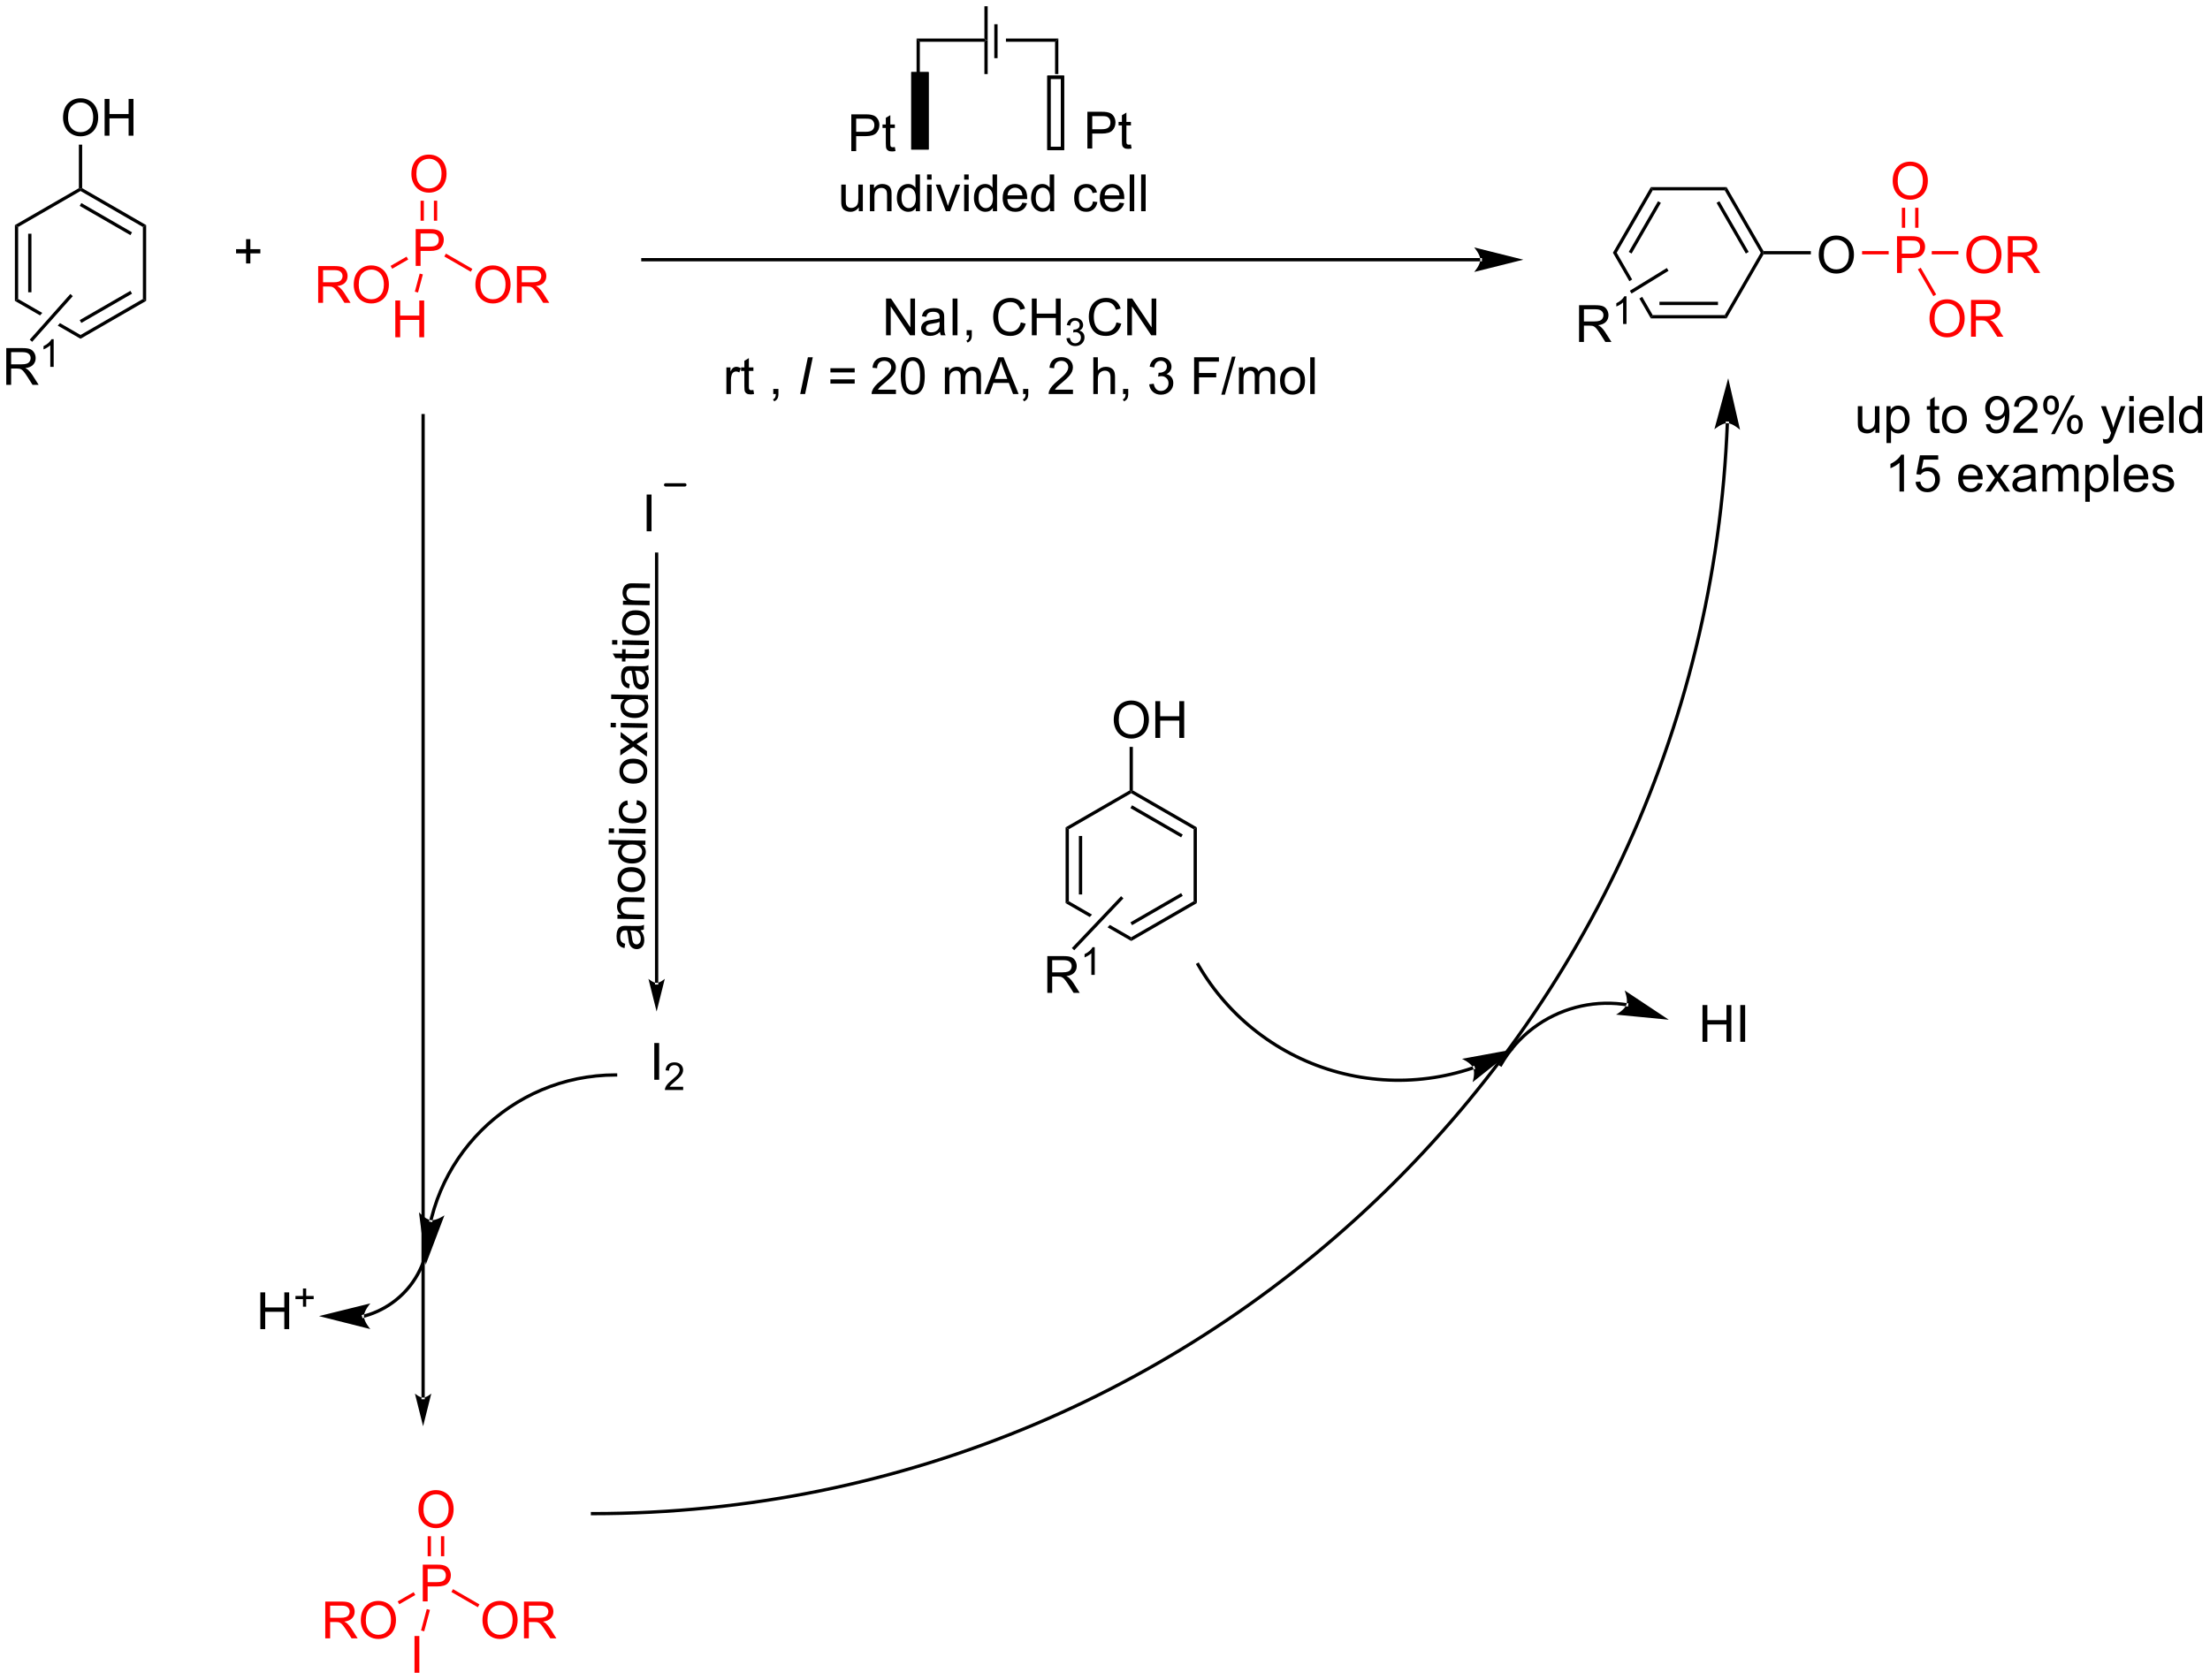 <?xml version="1.0" encoding="UTF-8"?>
<!DOCTYPE svg PUBLIC '-//W3C//DTD SVG 1.0//EN'
          'http://www.w3.org/TR/2001/REC-SVG-20010904/DTD/svg10.dtd'>
<svg stroke-dasharray="none" shape-rendering="auto" xmlns="http://www.w3.org/2000/svg" font-family="'Dialog'" text-rendering="auto" width="944" fill-opacity="1" color-interpolation="auto" color-rendering="auto" preserveAspectRatio="xMidYMid meet" font-size="12px" viewBox="0 0 944 718" fill="black" xmlns:xlink="http://www.w3.org/1999/xlink" stroke="black" image-rendering="auto" stroke-miterlimit="10" stroke-linecap="square" stroke-linejoin="miter" font-style="normal" stroke-width="1" height="718" stroke-dashoffset="0" font-weight="normal" stroke-opacity="1"
><!--Generated by the Batik Graphics2D SVG Generator--><defs id="genericDefs"
  /><g
  ><defs id="defs1"
    ><clipPath clipPathUnits="userSpaceOnUse" id="clipPath1"
      ><path d="M3.062 0.633 L356.786 0.633 L356.786 269.648 L3.062 269.648 L3.062 0.633 Z"
      /></clipPath
      ><clipPath clipPathUnits="userSpaceOnUse" id="clipPath2"
      ><path d="M127.314 30.225 L127.314 291.761 L471.204 291.761 L471.204 30.225 Z"
      /></clipPath
      ><clipPath clipPathUnits="userSpaceOnUse" id="clipPath3"
      ><path d="M373.901 75.529 L112.395 80.106 L118.413 423.957 L379.919 419.38 Z"
      /></clipPath
      ><clipPath clipPathUnits="userSpaceOnUse" id="clipPath4"
      ><path d="M373.901 75.529 L124.338 79.897 L124.338 79.897 L124.338 292.375 L377.696 292.375 Z"
      /></clipPath
      ><clipPath clipPathUnits="userSpaceOnUse" id="clipPath5"
      ><path d="M127.311 30.224 L127.311 291.76 L471.201 291.76 L471.201 30.224 Z"
      /></clipPath
    ></defs
    ><g transform="scale(2.667,2.667) translate(-3.062,-0.633) matrix(1.029,0,0,1.029,-127.894,-30.457)"
    ><path d="M271.671 53.263 L269.47 53.263 L269.47 41.707 L271.671 41.707 Z" stroke="none" clip-path="url(#clipPath2)"
    /></g
    ><g stroke-width="0.51" transform="matrix(2.743,0,0,2.743,-349.215,-82.906)"
    ><path fill="none" d="M271.671 53.263 L269.47 53.263 L269.47 41.707 L271.671 41.707 Z" clip-path="url(#clipPath2)"
    /></g
    ><g stroke-width="0.51" transform="matrix(2.743,0,0,2.743,-349.215,-82.906)"
    ><path fill="none" d="M271.671 53.263 L269.47 53.263 L269.47 41.707 L271.671 41.707 Z" clip-path="url(#clipPath2)"
    /></g
    ><g transform="matrix(2.743,0,0,2.743,-349.215,-82.906)"
    ><path d="M270.041 36.225 L270.551 36.735 L280.606 36.735 L280.842 36.498 L280.842 36.462 L280.606 36.225 Z" stroke="none" clip-path="url(#clipPath2)"
    /></g
    ><g stroke-width="0.51" transform="matrix(2.743,0,0,2.743,-349.215,-82.906)"
    ><path fill="none" d="M290.655 53.351 L292.768 53.351 L292.768 42.258 L290.655 42.258 Z" clip-path="url(#clipPath2)"
    /></g
    ><g stroke-width="0.51" transform="matrix(2.743,0,0,2.743,-349.215,-82.906)"
    ><path fill="none" d="M290.655 53.351 L292.768 53.351 L292.768 42.258 L290.655 42.258 Z" clip-path="url(#clipPath2)"
    /></g
    ><g transform="matrix(2.743,0,0,2.743,-349.215,-82.906)"
    ><path d="M259.88 53.761 L259.88 48.034 L262.041 48.034 Q262.611 48.034 262.911 48.089 Q263.333 48.159 263.617 48.357 Q263.903 48.552 264.078 48.909 Q264.252 49.263 264.252 49.69 Q264.252 50.42 263.786 50.927 Q263.322 51.433 262.106 51.433 L260.637 51.433 L260.637 53.761 L259.88 53.761 ZM260.637 50.755 L262.119 50.755 Q262.854 50.755 263.161 50.482 Q263.471 50.209 263.471 49.714 Q263.471 49.355 263.288 49.099 Q263.106 48.841 262.809 48.761 Q262.619 48.709 262.104 48.709 L260.637 48.709 L260.637 50.755 ZM266.661 53.13 L266.762 53.753 Q266.466 53.815 266.231 53.815 Q265.848 53.815 265.637 53.696 Q265.427 53.573 265.341 53.375 Q265.255 53.177 265.255 52.545 L265.255 50.159 L264.739 50.159 L264.739 49.612 L265.255 49.612 L265.255 48.584 L265.955 48.162 L265.955 49.612 L266.661 49.612 L266.661 50.159 L265.955 50.159 L265.955 52.584 Q265.955 52.886 265.992 52.972 Q266.028 53.058 266.111 53.11 Q266.197 53.159 266.354 53.159 Q266.471 53.159 266.661 53.13 Z" stroke="none" clip-path="url(#clipPath2)"
    /></g
    ><g transform="matrix(2.743,0,0,2.743,-349.215,-82.906)"
    ><path d="M296.644 53.361 L296.644 47.635 L298.805 47.635 Q299.375 47.635 299.675 47.689 Q300.097 47.76 300.38 47.958 Q300.667 48.153 300.841 48.51 Q301.016 48.864 301.016 49.291 Q301.016 50.02 300.55 50.528 Q300.086 51.033 298.87 51.033 L297.401 51.033 L297.401 53.361 L296.644 53.361 ZM297.401 50.356 L298.883 50.356 Q299.618 50.356 299.925 50.083 Q300.235 49.809 300.235 49.314 Q300.235 48.955 300.052 48.7 Q299.87 48.442 299.573 48.361 Q299.383 48.309 298.868 48.309 L297.401 48.309 L297.401 50.356 ZM303.425 52.731 L303.526 53.353 Q303.229 53.416 302.995 53.416 Q302.612 53.416 302.401 53.296 Q302.19 53.174 302.104 52.976 Q302.019 52.778 302.019 52.145 L302.019 49.76 L301.503 49.76 L301.503 49.213 L302.019 49.213 L302.019 48.184 L302.719 47.762 L302.719 49.213 L303.425 49.213 L303.425 49.76 L302.719 49.76 L302.719 52.184 Q302.719 52.486 302.755 52.572 Q302.792 52.658 302.875 52.71 Q302.961 52.76 303.118 52.76 Q303.235 52.76 303.425 52.731 Z" stroke="none" clip-path="url(#clipPath2)"
    /></g
    ><g transform="matrix(2.743,0,0,2.743,-349.215,-82.906)"
    ><path d="M283.96 36.225 L283.96 36.735 L291.611 36.735 L292.121 36.225 Z" stroke="none" clip-path="url(#clipPath2)"
    /></g
    ><g transform="matrix(2.743,0,0,2.743,-349.215,-82.906)"
    ><path d="M291.611 36.735 L292.121 36.225 L292.121 41.762 L291.611 41.762 Z" stroke="none" clip-path="url(#clipPath2)"
    /></g
    ><g transform="matrix(2.743,0,0,2.743,-349.215,-82.906)"
    ><path d="M270.041 36.225 L270.551 36.735 L270.551 41.762 L270.041 41.762 Z" stroke="none" clip-path="url(#clipPath2)"
    /></g
    ><g transform="matrix(2.743,0,0,2.743,-349.215,-82.906)"
    ><path d="M281.116 36.48 L280.861 36.48 L280.606 36.225 L280.606 31.197 L281.116 31.197 Z" stroke="none" clip-path="url(#clipPath2)"
    /></g
    ><g transform="matrix(2.743,0,0,2.743,-349.215,-82.906)"
    ><path d="M280.606 36.735 L280.861 36.48 L281.116 36.48 L281.116 41.762 L280.606 41.762 Z" stroke="none" clip-path="url(#clipPath2)"
    /></g
    ><g transform="matrix(2.743,0,0,2.743,-349.215,-82.906)"
    ><path d="M282.146 34.004 L282.656 34.004 L282.656 39.286 L282.146 39.286 Z" stroke="none" clip-path="url(#clipPath2)"
    /></g
    ><g transform="matrix(2.743,0,0,2.743,-349.215,-82.906)"
    ><path d="M261.048 63.126 L261.048 62.517 Q260.563 63.22 259.73 63.22 Q259.363 63.22 259.045 63.079 Q258.727 62.938 258.571 62.725 Q258.417 62.511 258.355 62.204 Q258.313 61.996 258.313 61.548 L258.313 58.978 L259.016 58.978 L259.016 61.277 Q259.016 61.829 259.058 62.019 Q259.126 62.298 259.339 62.457 Q259.555 62.613 259.87 62.613 Q260.188 62.613 260.464 62.452 Q260.743 62.29 260.857 62.011 Q260.972 61.73 260.972 61.199 L260.972 58.978 L261.675 58.978 L261.675 63.126 L261.048 63.126 ZM262.778 63.126 L262.778 58.978 L263.411 58.978 L263.411 59.566 Q263.866 58.884 264.731 58.884 Q265.106 58.884 265.419 59.019 Q265.734 59.152 265.89 59.371 Q266.046 59.59 266.109 59.892 Q266.148 60.087 266.148 60.574 L266.148 63.126 L265.445 63.126 L265.445 60.603 Q265.445 60.173 265.361 59.959 Q265.281 59.746 265.072 59.621 Q264.864 59.493 264.583 59.493 Q264.132 59.493 263.807 59.78 Q263.481 60.063 263.481 60.86 L263.481 63.126 L262.778 63.126 ZM269.917 63.126 L269.917 62.603 Q269.524 63.22 268.759 63.22 Q268.261 63.22 267.844 62.946 Q267.43 62.673 267.201 62.183 Q266.972 61.691 266.972 61.056 Q266.972 60.433 267.178 59.928 Q267.386 59.423 267.8 59.155 Q268.214 58.884 268.727 58.884 Q269.102 58.884 269.394 59.043 Q269.688 59.199 269.87 59.454 L269.87 57.399 L270.571 57.399 L270.571 63.126 L269.917 63.126 ZM267.696 61.056 Q267.696 61.853 268.032 62.248 Q268.368 62.642 268.824 62.642 Q269.284 62.642 269.607 62.264 Q269.93 61.886 269.93 61.113 Q269.93 60.261 269.602 59.863 Q269.274 59.465 268.792 59.465 Q268.324 59.465 268.009 59.847 Q267.696 60.23 267.696 61.056 ZM271.679 58.207 L271.679 57.399 L272.382 57.399 L272.382 58.207 L271.679 58.207 ZM271.679 63.126 L271.679 58.978 L272.382 58.978 L272.382 63.126 L271.679 63.126 ZM274.605 63.126 L273.027 58.978 L273.769 58.978 L274.659 61.462 Q274.805 61.863 274.925 62.298 Q275.019 61.97 275.188 61.509 L276.11 58.978 L276.831 58.978 L275.261 63.126 L274.605 63.126 ZM277.456 58.207 L277.456 57.399 L278.159 57.399 L278.159 58.207 L277.456 58.207 ZM277.456 63.126 L277.456 58.978 L278.159 58.978 L278.159 63.126 L277.456 63.126 ZM281.921 63.126 L281.921 62.603 Q281.528 63.22 280.762 63.22 Q280.265 63.22 279.848 62.946 Q279.434 62.673 279.205 62.183 Q278.976 61.691 278.976 61.056 Q278.976 60.433 279.182 59.928 Q279.39 59.423 279.804 59.155 Q280.218 58.884 280.731 58.884 Q281.106 58.884 281.398 59.043 Q281.692 59.199 281.874 59.454 L281.874 57.399 L282.575 57.399 L282.575 63.126 L281.921 63.126 ZM279.7 61.056 Q279.7 61.853 280.036 62.248 Q280.372 62.642 280.827 62.642 Q281.288 62.642 281.611 62.264 Q281.934 61.886 281.934 61.113 Q281.934 60.261 281.606 59.863 Q281.278 59.465 280.796 59.465 Q280.327 59.465 280.012 59.847 Q279.7 60.23 279.7 61.056 ZM286.519 61.79 L287.245 61.879 Q287.074 62.517 286.607 62.868 Q286.144 63.22 285.423 63.22 Q284.511 63.22 283.977 62.66 Q283.446 62.097 283.446 61.087 Q283.446 60.04 283.985 59.462 Q284.524 58.884 285.384 58.884 Q286.214 58.884 286.74 59.452 Q287.269 60.017 287.269 61.043 Q287.269 61.105 287.266 61.23 L284.173 61.23 Q284.212 61.915 284.558 62.28 Q284.907 62.642 285.425 62.642 Q285.813 62.642 286.087 62.438 Q286.36 62.235 286.519 61.79 ZM284.212 60.652 L286.527 60.652 Q286.48 60.129 286.261 59.868 Q285.925 59.462 285.391 59.462 Q284.907 59.462 284.576 59.788 Q284.245 60.11 284.212 60.652 ZM290.82 63.126 L290.82 62.603 Q290.426 63.22 289.661 63.22 Q289.163 63.22 288.747 62.946 Q288.333 62.673 288.103 62.183 Q287.874 61.691 287.874 61.056 Q287.874 60.433 288.08 59.928 Q288.288 59.423 288.702 59.155 Q289.116 58.884 289.63 58.884 Q290.005 58.884 290.296 59.043 Q290.591 59.199 290.773 59.454 L290.773 57.399 L291.473 57.399 L291.473 63.126 L290.82 63.126 ZM288.598 61.056 Q288.598 61.853 288.934 62.248 Q289.27 62.642 289.726 62.642 Q290.187 62.642 290.51 62.264 Q290.833 61.886 290.833 61.113 Q290.833 60.261 290.505 59.863 Q290.176 59.465 289.695 59.465 Q289.226 59.465 288.911 59.847 Q288.598 60.23 288.598 61.056 ZM297.507 61.605 L298.2 61.696 Q298.085 62.41 297.619 62.816 Q297.153 63.22 296.473 63.22 Q295.622 63.22 295.103 62.663 Q294.585 62.105 294.585 61.066 Q294.585 60.394 294.807 59.892 Q295.031 59.386 295.486 59.136 Q295.942 58.884 296.476 58.884 Q297.153 58.884 297.583 59.225 Q298.012 59.566 298.132 60.196 L297.45 60.3 Q297.351 59.884 297.103 59.673 Q296.856 59.462 296.505 59.462 Q295.973 59.462 295.64 59.842 Q295.309 60.222 295.309 61.048 Q295.309 61.884 295.63 62.264 Q295.95 62.642 296.466 62.642 Q296.88 62.642 297.156 62.389 Q297.434 62.134 297.507 61.605 ZM301.64 61.79 L302.366 61.879 Q302.195 62.517 301.728 62.868 Q301.265 63.22 300.544 63.22 Q299.632 63.22 299.098 62.66 Q298.567 62.097 298.567 61.087 Q298.567 60.04 299.106 59.462 Q299.645 58.884 300.505 58.884 Q301.335 58.884 301.861 59.452 Q302.39 60.017 302.39 61.043 Q302.39 61.105 302.387 61.23 L299.294 61.23 Q299.333 61.915 299.679 62.28 Q300.028 62.642 300.546 62.642 Q300.934 62.642 301.208 62.438 Q301.481 62.235 301.64 61.79 ZM299.333 60.652 L301.648 60.652 Q301.601 60.129 301.382 59.868 Q301.046 59.462 300.512 59.462 Q300.028 59.462 299.697 59.788 Q299.366 60.11 299.333 60.652 ZM303.235 63.126 L303.235 57.399 L303.938 57.399 L303.938 63.126 L303.235 63.126 ZM305.012 63.126 L305.012 57.399 L305.716 57.399 L305.716 63.126 L305.012 63.126 Z" stroke="none" clip-path="url(#clipPath2)"
    /></g
    ><g transform="matrix(2.743,0,0,2.743,-349.215,-82.906)"
    ><path d="M357.828 70.932 L357.828 70.932 L227.421 70.932 L227.166 70.932 L227.166 70.421 L227.421 70.421 L357.828 70.421 L358.083 70.421 L358.083 70.932 ZM364.527 70.677 L356.874 68.763 C356.874 68.763 357.828 69.839 357.828 70.677 C357.828 71.514 356.874 72.59 356.874 72.59 Z" stroke="none" clip-path="url(#clipPath2)"
    /></g
    ><g transform="matrix(2.743,0,0,2.743,-349.215,-82.906)"
    ><path d="M265.29 82.454 L265.29 76.727 L266.068 76.727 L269.076 81.222 L269.076 76.727 L269.803 76.727 L269.803 82.454 L269.024 82.454 L266.016 77.954 L266.016 82.454 L265.29 82.454 ZM273.692 81.941 Q273.301 82.274 272.939 82.412 Q272.58 82.547 272.166 82.547 Q271.481 82.547 271.114 82.214 Q270.747 81.878 270.747 81.36 Q270.747 81.055 270.885 80.803 Q271.025 80.55 271.249 80.399 Q271.473 80.246 271.755 80.167 Q271.963 80.113 272.38 80.063 Q273.231 79.962 273.635 79.821 Q273.637 79.675 273.637 79.636 Q273.637 79.206 273.439 79.032 Q273.169 78.792 272.637 78.792 Q272.142 78.792 271.906 78.967 Q271.669 79.141 271.557 79.581 L270.869 79.488 Q270.963 79.047 271.176 78.777 Q271.392 78.503 271.799 78.357 Q272.205 78.212 272.739 78.212 Q273.27 78.212 273.601 78.337 Q273.934 78.462 274.091 78.652 Q274.247 78.839 274.309 79.128 Q274.346 79.308 274.346 79.777 L274.346 80.714 Q274.346 81.696 274.39 81.956 Q274.434 82.214 274.567 82.454 L273.833 82.454 Q273.723 82.235 273.692 81.941 ZM273.635 80.371 Q273.252 80.527 272.486 80.636 Q272.051 80.699 271.872 80.777 Q271.692 80.855 271.593 81.006 Q271.497 81.157 271.497 81.339 Q271.497 81.621 271.71 81.808 Q271.924 81.996 272.333 81.996 Q272.739 81.996 273.054 81.818 Q273.372 81.641 273.52 81.331 Q273.635 81.094 273.635 80.628 L273.635 80.371 ZM275.654 82.454 L275.654 76.727 L276.412 76.727 L276.412 82.454 L275.654 82.454 ZM277.841 82.454 L277.841 81.652 L278.642 81.652 L278.642 82.454 Q278.642 82.897 278.486 83.167 Q278.33 83.438 277.989 83.587 L277.794 83.287 Q278.017 83.188 278.122 82.998 Q278.228 82.811 278.239 82.454 L277.841 82.454 ZM286.278 80.446 L287.036 80.636 Q286.799 81.571 286.179 82.063 Q285.559 82.553 284.666 82.553 Q283.739 82.553 283.158 82.175 Q282.58 81.797 282.275 81.084 Q281.973 80.368 281.973 79.547 Q281.973 78.652 282.314 77.988 Q282.658 77.321 283.288 76.975 Q283.919 76.628 284.676 76.628 Q285.536 76.628 286.122 77.066 Q286.708 77.503 286.939 78.297 L286.192 78.472 Q285.994 77.847 285.614 77.563 Q285.236 77.277 284.661 77.277 Q284.002 77.277 283.557 77.594 Q283.114 77.909 282.934 78.443 Q282.755 78.977 282.755 79.542 Q282.755 80.274 282.968 80.818 Q283.182 81.363 283.63 81.633 Q284.08 81.902 284.603 81.902 Q285.239 81.902 285.679 81.534 Q286.122 81.167 286.278 80.446 ZM287.993 82.454 L287.993 76.727 L288.751 76.727 L288.751 79.079 L291.727 79.079 L291.727 76.727 L292.485 76.727 L292.485 82.454 L291.727 82.454 L291.727 79.753 L288.751 79.753 L288.751 82.454 L287.993 82.454 Z" stroke="none" clip-path="url(#clipPath2)"
    /></g
    ><g transform="matrix(2.743,0,0,2.743,-349.215,-82.906)"
    ><path d="M293.381 82.919 L293.909 82.849 Q294.001 83.298 294.217 83.495 Q294.436 83.692 294.751 83.692 Q295.122 83.692 295.377 83.435 Q295.635 83.177 295.635 82.796 Q295.635 82.433 295.397 82.198 Q295.161 81.962 294.793 81.962 Q294.645 81.962 294.423 82.021 L294.481 81.558 Q294.534 81.564 294.565 81.564 Q294.903 81.564 295.173 81.388 Q295.442 81.212 295.442 80.845 Q295.442 80.556 295.245 80.366 Q295.049 80.175 294.739 80.175 Q294.43 80.175 294.225 80.368 Q294.02 80.562 293.962 80.948 L293.434 80.855 Q293.532 80.323 293.874 80.032 Q294.217 79.741 294.727 79.741 Q295.079 79.741 295.374 79.892 Q295.671 80.042 295.827 80.304 Q295.983 80.564 295.983 80.856 Q295.983 81.136 295.833 81.364 Q295.684 81.593 295.391 81.728 Q295.772 81.816 295.983 82.093 Q296.194 82.368 296.194 82.784 Q296.194 83.347 295.784 83.739 Q295.374 84.13 294.747 84.13 Q294.182 84.13 293.807 83.794 Q293.434 83.456 293.381 82.919 Z" stroke="none" clip-path="url(#clipPath2)"
    /></g
    ><g transform="matrix(2.743,0,0,2.743,-349.215,-82.906)"
    ><path d="M301.17 80.446 L301.927 80.636 Q301.69 81.571 301.071 82.063 Q300.451 82.553 299.558 82.553 Q298.63 82.553 298.05 82.175 Q297.472 81.797 297.167 81.084 Q296.865 80.368 296.865 79.547 Q296.865 78.652 297.206 77.988 Q297.55 77.321 298.18 76.975 Q298.81 76.628 299.568 76.628 Q300.427 76.628 301.013 77.066 Q301.599 77.503 301.831 78.297 L301.084 78.472 Q300.886 77.847 300.505 77.563 Q300.128 77.277 299.552 77.277 Q298.894 77.277 298.448 77.594 Q298.005 77.909 297.826 78.443 Q297.646 78.977 297.646 79.542 Q297.646 80.274 297.86 80.818 Q298.073 81.363 298.521 81.633 Q298.972 81.902 299.495 81.902 Q300.13 81.902 300.571 81.534 Q301.013 81.167 301.17 80.446 ZM302.853 82.454 L302.853 76.727 L303.632 76.727 L306.64 81.222 L306.64 76.727 L307.366 76.727 L307.366 82.454 L306.587 82.454 L303.58 77.954 L303.58 82.454 L302.853 82.454 Z" stroke="none" clip-path="url(#clipPath2)"
    /></g
    ><g transform="matrix(2.743,0,0,2.743,-349.215,-82.906)"
    ><path d="M240.428 91.604 L240.428 87.455 L241.061 87.455 L241.061 88.083 Q241.303 87.643 241.506 87.502 Q241.712 87.362 241.959 87.362 Q242.314 87.362 242.681 87.588 L242.439 88.239 Q242.181 88.088 241.923 88.088 Q241.694 88.088 241.509 88.226 Q241.327 88.364 241.248 88.612 Q241.131 88.987 241.131 89.432 L241.131 91.604 L240.428 91.604 ZM244.634 90.974 L244.735 91.596 Q244.439 91.659 244.204 91.659 Q243.821 91.659 243.61 91.539 Q243.399 91.416 243.314 91.218 Q243.228 91.02 243.228 90.388 L243.228 88.002 L242.712 88.002 L242.712 87.455 L243.228 87.455 L243.228 86.427 L243.928 86.005 L243.928 87.455 L244.634 87.455 L244.634 88.002 L243.928 88.002 L243.928 90.427 Q243.928 90.729 243.965 90.815 Q244.001 90.901 244.084 90.953 Q244.17 91.002 244.327 91.002 Q244.444 91.002 244.634 90.974 ZM247.728 91.604 L247.728 90.802 L248.53 90.802 L248.53 91.604 Q248.53 92.046 248.373 92.317 Q248.217 92.588 247.876 92.737 L247.681 92.437 Q247.905 92.338 248.009 92.148 Q248.116 91.961 248.126 91.604 L247.728 91.604 Z" stroke="none" clip-path="url(#clipPath2)"
    /></g
    ><g transform="matrix(2.743,0,0,2.743,-349.215,-82.906)"
    ><path d="M251.92 91.604 L253.118 85.877 L253.881 85.877 L252.686 91.604 L251.92 91.604 ZM260.407 88.237 L256.626 88.237 L256.626 87.58 L260.407 87.58 L260.407 88.237 ZM260.407 89.974 L256.626 89.974 L256.626 89.317 L260.407 89.317 L260.407 89.974 Z" stroke="none" clip-path="url(#clipPath2)"
    /></g
    ><g transform="matrix(2.743,0,0,2.743,-349.215,-82.906)"
    ><path d="M266.831 90.927 L266.831 91.604 L263.044 91.604 Q263.036 91.349 263.127 91.114 Q263.271 90.729 263.588 90.354 Q263.909 89.979 264.51 89.487 Q265.442 88.721 265.771 88.273 Q266.099 87.825 266.099 87.427 Q266.099 87.01 265.799 86.724 Q265.502 86.434 265.021 86.434 Q264.513 86.434 264.208 86.739 Q263.904 87.044 263.901 87.583 L263.177 87.51 Q263.252 86.7 263.737 86.278 Q264.221 85.854 265.036 85.854 Q265.862 85.854 266.341 86.312 Q266.823 86.768 266.823 87.442 Q266.823 87.786 266.682 88.119 Q266.541 88.45 266.213 88.817 Q265.888 89.184 265.13 89.825 Q264.497 90.356 264.317 90.546 Q264.138 90.737 264.021 90.927 L266.831 90.927 ZM267.584 88.778 Q267.584 87.763 267.793 87.145 Q268.001 86.526 268.413 86.19 Q268.827 85.854 269.452 85.854 Q269.913 85.854 270.259 86.039 Q270.608 86.224 270.834 86.575 Q271.061 86.924 271.189 87.427 Q271.319 87.927 271.319 88.778 Q271.319 89.786 271.111 90.406 Q270.905 91.026 270.491 91.364 Q270.079 91.703 269.452 91.703 Q268.623 91.703 268.15 91.106 Q267.584 90.393 267.584 88.778 ZM268.306 88.778 Q268.306 90.19 268.637 90.656 Q268.967 91.122 269.452 91.122 Q269.936 91.122 270.264 90.653 Q270.595 90.184 270.595 88.778 Q270.595 87.364 270.264 86.901 Q269.936 86.434 269.444 86.434 Q268.959 86.434 268.67 86.846 Q268.306 87.369 268.306 88.778 ZM274.452 91.604 L274.452 87.455 L275.079 87.455 L275.079 88.036 Q275.275 87.731 275.598 87.546 Q275.923 87.362 276.337 87.362 Q276.798 87.362 277.092 87.554 Q277.389 87.744 277.509 88.088 Q278.001 87.362 278.79 87.362 Q279.407 87.362 279.738 87.703 Q280.071 88.044 280.071 88.755 L280.071 91.604 L279.373 91.604 L279.373 88.989 Q279.373 88.567 279.303 88.382 Q279.236 88.198 279.056 88.086 Q278.876 87.971 278.634 87.971 Q278.196 87.971 277.907 88.263 Q277.618 88.552 277.618 89.192 L277.618 91.604 L276.915 91.604 L276.915 88.909 Q276.915 88.44 276.743 88.205 Q276.571 87.971 276.181 87.971 Q275.884 87.971 275.631 88.127 Q275.381 88.284 275.267 88.586 Q275.155 88.885 275.155 89.45 L275.155 91.604 L274.452 91.604 ZM280.574 91.604 L282.775 85.877 L283.592 85.877 L285.936 91.604 L285.071 91.604 L284.405 89.869 L282.009 89.869 L281.381 91.604 L280.574 91.604 ZM282.228 89.252 L284.17 89.252 L283.571 87.666 Q283.298 86.942 283.165 86.479 Q283.056 87.028 282.858 87.573 L282.228 89.252 ZM286.634 91.604 L286.634 90.802 L287.436 90.802 L287.436 91.604 Q287.436 92.046 287.28 92.317 Q287.123 92.588 286.782 92.737 L286.587 92.437 Q286.811 92.338 286.915 92.148 Q287.022 91.961 287.032 91.604 L286.634 91.604 ZM294.397 90.927 L294.397 91.604 L290.611 91.604 Q290.603 91.349 290.694 91.114 Q290.837 90.729 291.155 90.354 Q291.475 89.979 292.077 89.487 Q293.009 88.721 293.337 88.273 Q293.665 87.825 293.665 87.427 Q293.665 87.01 293.366 86.724 Q293.069 86.434 292.587 86.434 Q292.079 86.434 291.775 86.739 Q291.47 87.044 291.467 87.583 L290.743 87.51 Q290.819 86.7 291.303 86.278 Q291.788 85.854 292.603 85.854 Q293.428 85.854 293.907 86.312 Q294.389 86.768 294.389 87.442 Q294.389 87.786 294.248 88.119 Q294.108 88.45 293.78 88.817 Q293.454 89.184 292.696 89.825 Q292.064 90.356 291.884 90.546 Q291.704 90.737 291.587 90.927 L294.397 90.927 ZM297.569 91.604 L297.569 85.877 L298.272 85.877 L298.272 87.932 Q298.764 87.362 299.514 87.362 Q299.975 87.362 300.314 87.544 Q300.655 87.724 300.801 88.044 Q300.946 88.364 300.946 88.974 L300.946 91.604 L300.243 91.604 L300.243 88.974 Q300.243 88.448 300.014 88.208 Q299.788 87.966 299.368 87.966 Q299.056 87.966 298.78 88.13 Q298.506 88.291 298.389 88.57 Q298.272 88.846 298.272 89.333 L298.272 91.604 L297.569 91.604 ZM302.2 91.604 L302.2 90.802 L303.002 90.802 L303.002 91.604 Q303.002 92.046 302.846 92.317 Q302.69 92.588 302.349 92.737 L302.154 92.437 Q302.377 92.338 302.482 92.148 Q302.588 91.961 302.599 91.604 L302.2 91.604 ZM306.271 90.091 L306.974 89.997 Q307.096 90.596 307.385 90.859 Q307.677 91.122 308.096 91.122 Q308.591 91.122 308.932 90.778 Q309.276 90.434 309.276 89.927 Q309.276 89.442 308.958 89.13 Q308.643 88.815 308.154 88.815 Q307.956 88.815 307.659 88.893 L307.737 88.276 Q307.807 88.284 307.849 88.284 Q308.299 88.284 308.659 88.049 Q309.018 87.815 309.018 87.325 Q309.018 86.94 308.755 86.687 Q308.495 86.432 308.081 86.432 Q307.669 86.432 307.396 86.69 Q307.122 86.948 307.044 87.463 L306.341 87.338 Q306.471 86.63 306.927 86.242 Q307.385 85.854 308.065 85.854 Q308.534 85.854 308.927 86.054 Q309.323 86.255 309.531 86.604 Q309.739 86.95 309.739 87.341 Q309.739 87.713 309.539 88.018 Q309.341 88.323 308.95 88.502 Q309.458 88.619 309.739 88.989 Q310.021 89.356 310.021 89.911 Q310.021 90.661 309.474 91.184 Q308.927 91.705 308.091 91.705 Q307.338 91.705 306.838 91.257 Q306.341 90.807 306.271 90.091 ZM313.263 91.604 L313.263 85.877 L317.127 85.877 L317.127 86.552 L314.021 86.552 L314.021 88.325 L316.708 88.325 L316.708 89.002 L314.021 89.002 L314.021 91.604 L313.263 91.604 ZM317.493 91.703 L319.155 85.778 L319.717 85.778 L318.061 91.703 L317.493 91.703 ZM320.245 91.604 L320.245 87.455 L320.872 87.455 L320.872 88.036 Q321.067 87.731 321.39 87.546 Q321.716 87.362 322.13 87.362 Q322.591 87.362 322.885 87.554 Q323.182 87.744 323.302 88.088 Q323.794 87.362 324.583 87.362 Q325.2 87.362 325.531 87.703 Q325.864 88.044 325.864 88.755 L325.864 91.604 L325.166 91.604 L325.166 88.989 Q325.166 88.567 325.096 88.382 Q325.029 88.198 324.849 88.086 Q324.669 87.971 324.427 87.971 Q323.989 87.971 323.7 88.263 Q323.411 88.552 323.411 89.192 L323.411 91.604 L322.708 91.604 L322.708 88.909 Q322.708 88.44 322.536 88.205 Q322.364 87.971 321.974 87.971 Q321.677 87.971 321.424 88.127 Q321.174 88.284 321.06 88.586 Q320.948 88.885 320.948 89.45 L320.948 91.604 L320.245 91.604 ZM326.646 89.528 Q326.646 88.377 327.286 87.823 Q327.823 87.362 328.591 87.362 Q329.448 87.362 329.989 87.921 Q330.534 88.481 330.534 89.471 Q330.534 90.27 330.291 90.731 Q330.052 91.19 329.594 91.445 Q329.135 91.698 328.591 91.698 Q327.721 91.698 327.182 91.14 Q326.646 90.58 326.646 89.528 ZM327.37 89.528 Q327.37 90.325 327.716 90.724 Q328.065 91.119 328.591 91.119 Q329.114 91.119 329.461 90.721 Q329.81 90.323 329.81 89.505 Q329.81 88.737 329.461 88.341 Q329.112 87.942 328.591 87.942 Q328.065 87.942 327.716 88.338 Q327.37 88.731 327.37 89.528 ZM331.342 91.604 L331.342 85.877 L332.045 85.877 L332.045 91.604 L331.342 91.604 Z" stroke="none" clip-path="url(#clipPath2)"
    /></g
    ><g transform="matrix(2.743,0,0,2.743,-349.215,-82.906)"
    ><path d="M419.353 97.644 L419.353 97.035 Q418.869 97.738 418.035 97.738 Q417.668 97.738 417.351 97.597 Q417.033 97.457 416.877 97.243 Q416.723 97.03 416.66 96.722 Q416.619 96.514 416.619 96.066 L416.619 93.496 L417.322 93.496 L417.322 95.795 Q417.322 96.347 417.363 96.538 Q417.431 96.816 417.645 96.975 Q417.861 97.131 418.176 97.131 Q418.494 97.131 418.77 96.97 Q419.048 96.808 419.163 96.53 Q419.278 96.249 419.278 95.717 L419.278 93.496 L419.981 93.496 L419.981 97.644 L419.353 97.644 ZM421.084 99.236 L421.084 93.496 L421.724 93.496 L421.724 94.035 Q421.951 93.717 422.235 93.561 Q422.521 93.402 422.927 93.402 Q423.459 93.402 423.865 93.676 Q424.271 93.949 424.477 94.447 Q424.685 94.944 424.685 95.538 Q424.685 96.176 424.456 96.686 Q424.227 97.194 423.792 97.467 Q423.357 97.738 422.875 97.738 Q422.524 97.738 422.245 97.59 Q421.966 97.441 421.787 97.215 L421.787 99.236 L421.084 99.236 ZM421.719 95.592 Q421.719 96.394 422.042 96.777 Q422.367 97.16 422.828 97.16 Q423.297 97.16 423.63 96.764 Q423.966 96.366 423.966 95.535 Q423.966 94.741 423.638 94.347 Q423.313 93.952 422.86 93.952 Q422.412 93.952 422.065 94.374 Q421.719 94.793 421.719 95.592 ZM429.289 97.014 L429.391 97.637 Q429.094 97.699 428.86 97.699 Q428.477 97.699 428.266 97.579 Q428.055 97.457 427.969 97.259 Q427.883 97.061 427.883 96.428 L427.883 94.043 L427.367 94.043 L427.367 93.496 L427.883 93.496 L427.883 92.467 L428.584 92.045 L428.584 93.496 L429.289 93.496 L429.289 94.043 L428.584 94.043 L428.584 96.467 Q428.584 96.769 428.62 96.855 Q428.656 96.941 428.74 96.993 Q428.826 97.043 428.982 97.043 Q429.099 97.043 429.289 97.014 ZM429.715 95.569 Q429.715 94.418 430.356 93.863 Q430.892 93.402 431.66 93.402 Q432.517 93.402 433.059 93.962 Q433.603 94.522 433.603 95.512 Q433.603 96.311 433.361 96.772 Q433.121 97.23 432.663 97.486 Q432.205 97.738 431.66 97.738 Q430.791 97.738 430.252 97.181 Q429.715 96.621 429.715 95.569 ZM430.439 95.569 Q430.439 96.366 430.785 96.764 Q431.134 97.16 431.66 97.16 Q432.184 97.16 432.53 96.762 Q432.879 96.363 432.879 95.545 Q432.879 94.777 432.53 94.381 Q432.181 93.983 431.66 93.983 Q431.134 93.983 430.785 94.379 Q430.439 94.772 430.439 95.569 ZM436.559 96.319 L437.236 96.256 Q437.322 96.733 437.564 96.949 Q437.806 97.163 438.184 97.163 Q438.509 97.163 438.752 97.014 Q438.996 96.866 439.153 96.618 Q439.309 96.371 439.413 95.949 Q439.52 95.527 439.52 95.09 Q439.52 95.043 439.517 94.949 Q439.306 95.285 438.939 95.493 Q438.575 95.702 438.15 95.702 Q437.439 95.702 436.947 95.186 Q436.455 94.67 436.455 93.827 Q436.455 92.957 436.968 92.426 Q437.481 91.894 438.254 91.894 Q438.814 91.894 439.275 92.197 Q439.738 92.496 439.978 93.053 Q440.22 93.608 440.22 94.663 Q440.22 95.762 439.981 96.413 Q439.744 97.061 439.272 97.402 Q438.801 97.743 438.168 97.743 Q437.496 97.743 437.069 97.371 Q436.645 96.996 436.559 96.319 ZM439.439 93.793 Q439.439 93.186 439.116 92.832 Q438.793 92.475 438.34 92.475 Q437.871 92.475 437.522 92.858 Q437.176 93.241 437.176 93.85 Q437.176 94.397 437.507 94.741 Q437.837 95.082 438.322 95.082 Q438.809 95.082 439.124 94.741 Q439.439 94.397 439.439 93.793 ZM444.599 96.967 L444.599 97.644 L440.813 97.644 Q440.805 97.389 440.896 97.155 Q441.039 96.769 441.357 96.394 Q441.677 96.019 442.279 95.527 Q443.211 94.762 443.539 94.314 Q443.867 93.866 443.867 93.467 Q443.867 93.051 443.568 92.764 Q443.271 92.475 442.789 92.475 Q442.281 92.475 441.977 92.78 Q441.672 93.085 441.67 93.624 L440.946 93.551 Q441.021 92.741 441.505 92.319 Q441.99 91.894 442.805 91.894 Q443.63 91.894 444.11 92.353 Q444.591 92.808 444.591 93.483 Q444.591 93.827 444.451 94.16 Q444.31 94.491 443.982 94.858 Q443.656 95.225 442.899 95.866 Q442.266 96.397 442.086 96.587 Q441.906 96.777 441.789 96.967 L444.599 96.967 ZM445.486 93.293 Q445.486 92.678 445.793 92.249 Q446.103 91.819 446.689 91.819 Q447.228 91.819 447.58 92.204 Q447.934 92.59 447.934 93.335 Q447.934 94.061 447.577 94.454 Q447.22 94.847 446.697 94.847 Q446.176 94.847 445.83 94.462 Q445.486 94.074 445.486 93.293 ZM446.707 92.303 Q446.447 92.303 446.272 92.53 Q446.098 92.756 446.098 93.363 Q446.098 93.913 446.272 94.139 Q446.45 94.363 446.707 94.363 Q446.973 94.363 447.147 94.137 Q447.322 93.91 447.322 93.308 Q447.322 92.754 447.145 92.53 Q446.97 92.303 446.707 92.303 ZM446.712 97.855 L449.845 91.819 L450.416 91.819 L447.293 97.855 L446.712 97.855 ZM449.189 96.301 Q449.189 95.683 449.496 95.256 Q449.806 94.827 450.395 94.827 Q450.934 94.827 451.288 95.212 Q451.642 95.597 451.642 96.342 Q451.642 97.069 451.283 97.462 Q450.926 97.855 450.4 97.855 Q449.879 97.855 449.533 97.467 Q449.189 97.077 449.189 96.301 ZM450.416 95.311 Q450.15 95.311 449.976 95.538 Q449.801 95.764 449.801 96.371 Q449.801 96.918 449.976 97.144 Q450.153 97.371 450.41 97.371 Q450.681 97.371 450.853 97.144 Q451.028 96.918 451.028 96.316 Q451.028 95.762 450.851 95.538 Q450.676 95.311 450.416 95.311 ZM454.853 99.243 L454.775 98.582 Q455.004 98.644 455.176 98.644 Q455.41 98.644 455.551 98.566 Q455.692 98.488 455.783 98.347 Q455.848 98.243 455.996 97.824 Q456.017 97.767 456.059 97.652 L454.486 93.496 L455.244 93.496 L456.106 95.897 Q456.275 96.355 456.408 96.858 Q456.528 96.374 456.697 95.913 L457.582 93.496 L458.285 93.496 L456.707 97.715 Q456.455 98.4 456.314 98.657 Q456.127 99.004 455.884 99.165 Q455.642 99.329 455.306 99.329 Q455.103 99.329 454.853 99.243 ZM458.887 92.725 L458.887 91.918 L459.59 91.918 L459.59 92.725 L458.887 92.725 ZM458.887 97.644 L458.887 93.496 L459.59 93.496 L459.59 97.644 L458.887 97.644 ZM463.5 96.308 L464.227 96.397 Q464.055 97.035 463.589 97.387 Q463.125 97.738 462.404 97.738 Q461.492 97.738 460.959 97.178 Q460.427 96.616 460.427 95.605 Q460.427 94.558 460.966 93.98 Q461.505 93.402 462.365 93.402 Q463.196 93.402 463.722 93.97 Q464.25 94.535 464.25 95.561 Q464.25 95.624 464.248 95.749 L461.154 95.749 Q461.193 96.433 461.539 96.798 Q461.888 97.16 462.406 97.16 Q462.795 97.16 463.068 96.957 Q463.341 96.754 463.5 96.308 ZM461.193 95.17 L463.508 95.17 Q463.461 94.647 463.242 94.387 Q462.906 93.98 462.373 93.98 Q461.888 93.98 461.558 94.306 Q461.227 94.629 461.193 95.17 ZM465.095 97.644 L465.095 91.918 L465.798 91.918 L465.798 97.644 L465.095 97.644 ZM469.578 97.644 L469.578 97.121 Q469.185 97.738 468.42 97.738 Q467.922 97.738 467.505 97.465 Q467.091 97.191 466.862 96.702 Q466.633 96.21 466.633 95.574 Q466.633 94.952 466.839 94.447 Q467.047 93.941 467.461 93.673 Q467.875 93.402 468.388 93.402 Q468.763 93.402 469.055 93.561 Q469.349 93.717 469.531 93.972 L469.531 91.918 L470.232 91.918 L470.232 97.644 L469.578 97.644 ZM467.357 95.574 Q467.357 96.371 467.693 96.767 Q468.029 97.16 468.485 97.16 Q468.946 97.16 469.269 96.782 Q469.591 96.405 469.591 95.631 Q469.591 94.78 469.263 94.381 Q468.935 93.983 468.453 93.983 Q467.985 93.983 467.67 94.366 Q467.357 94.749 467.357 95.574 Z" stroke="none" clip-path="url(#clipPath2)"
    /></g
    ><g transform="matrix(2.743,0,0,2.743,-349.215,-82.906)"
    ><path d="M423.808 106.794 L423.105 106.794 L423.105 102.313 Q422.85 102.555 422.438 102.797 Q422.027 103.039 421.699 103.162 L421.699 102.482 Q422.287 102.203 422.727 101.81 Q423.17 101.414 423.355 101.044 L423.808 101.044 L423.808 106.794 ZM425.609 105.294 L426.346 105.232 Q426.429 105.771 426.726 106.042 Q427.026 106.313 427.447 106.313 Q427.955 106.313 428.307 105.93 Q428.658 105.547 428.658 104.914 Q428.658 104.313 428.32 103.966 Q427.984 103.617 427.437 103.617 Q427.096 103.617 426.822 103.774 Q426.549 103.927 426.393 104.172 L425.734 104.086 L426.289 101.146 L429.135 101.146 L429.135 101.818 L426.851 101.818 L426.541 103.357 Q427.057 102.998 427.625 102.998 Q428.375 102.998 428.89 103.518 Q429.406 104.037 429.406 104.852 Q429.406 105.63 428.953 106.195 Q428.401 106.893 427.447 106.893 Q426.666 106.893 426.171 106.456 Q425.679 106.016 425.609 105.294 ZM435.315 105.459 L436.041 105.547 Q435.869 106.185 435.403 106.537 Q434.94 106.888 434.218 106.888 Q433.307 106.888 432.773 106.328 Q432.242 105.766 432.242 104.755 Q432.242 103.709 432.781 103.13 Q433.32 102.552 434.179 102.552 Q435.01 102.552 435.536 103.12 Q436.065 103.685 436.065 104.711 Q436.065 104.774 436.062 104.899 L432.968 104.899 Q433.007 105.584 433.354 105.948 Q433.703 106.31 434.221 106.31 Q434.609 106.31 434.882 106.107 Q435.156 105.904 435.315 105.459 ZM433.007 104.32 L435.322 104.32 Q435.276 103.797 435.057 103.537 Q434.721 103.13 434.187 103.13 Q433.703 103.13 433.372 103.456 Q433.041 103.779 433.007 104.32 ZM436.457 106.794 L437.972 104.638 L436.569 102.646 L437.449 102.646 L438.084 103.617 Q438.264 103.896 438.373 104.084 Q438.545 103.826 438.691 103.625 L439.389 102.646 L440.23 102.646 L438.795 104.599 L440.339 106.794 L439.475 106.794 L438.623 105.505 L438.397 105.156 L437.308 106.794 L436.457 106.794 ZM443.631 106.281 Q443.24 106.615 442.878 106.753 Q442.519 106.888 442.105 106.888 Q441.42 106.888 441.053 106.555 Q440.686 106.219 440.686 105.701 Q440.686 105.396 440.824 105.143 Q440.964 104.891 441.188 104.74 Q441.412 104.586 441.694 104.508 Q441.902 104.453 442.319 104.404 Q443.17 104.302 443.574 104.162 Q443.576 104.016 443.576 103.977 Q443.576 103.547 443.378 103.373 Q443.108 103.133 442.576 103.133 Q442.082 103.133 441.845 103.307 Q441.608 103.482 441.496 103.922 L440.808 103.828 Q440.902 103.388 441.115 103.117 Q441.332 102.844 441.738 102.698 Q442.144 102.552 442.678 102.552 Q443.209 102.552 443.54 102.677 Q443.873 102.802 444.029 102.992 Q444.186 103.18 444.248 103.469 Q444.285 103.649 444.285 104.117 L444.285 105.055 Q444.285 106.037 444.329 106.297 Q444.373 106.555 444.506 106.794 L443.772 106.794 Q443.662 106.576 443.631 106.281 ZM443.574 104.711 Q443.191 104.867 442.425 104.977 Q441.99 105.039 441.811 105.117 Q441.631 105.195 441.532 105.347 Q441.436 105.498 441.436 105.68 Q441.436 105.961 441.649 106.149 Q441.863 106.336 442.272 106.336 Q442.678 106.336 442.993 106.159 Q443.311 105.982 443.459 105.672 Q443.574 105.435 443.574 104.969 L443.574 104.711 ZM445.375 106.794 L445.375 102.646 L446.002 102.646 L446.002 103.227 Q446.197 102.922 446.52 102.737 Q446.846 102.552 447.26 102.552 Q447.721 102.552 448.015 102.745 Q448.312 102.935 448.432 103.279 Q448.924 102.552 449.713 102.552 Q450.33 102.552 450.661 102.893 Q450.994 103.234 450.994 103.945 L450.994 106.794 L450.296 106.794 L450.296 104.18 Q450.296 103.758 450.226 103.573 Q450.158 103.388 449.979 103.276 Q449.799 103.162 449.557 103.162 Q449.119 103.162 448.83 103.453 Q448.541 103.742 448.541 104.383 L448.541 106.794 L447.838 106.794 L447.838 104.099 Q447.838 103.63 447.666 103.396 Q447.494 103.162 447.104 103.162 Q446.807 103.162 446.554 103.318 Q446.304 103.474 446.19 103.776 Q446.078 104.076 446.078 104.641 L446.078 106.794 L445.375 106.794 ZM452.039 108.386 L452.039 102.646 L452.679 102.646 L452.679 103.185 Q452.906 102.867 453.19 102.711 Q453.476 102.552 453.882 102.552 Q454.414 102.552 454.82 102.826 Q455.226 103.099 455.432 103.597 Q455.64 104.094 455.64 104.688 Q455.64 105.326 455.411 105.836 Q455.182 106.344 454.747 106.617 Q454.312 106.888 453.83 106.888 Q453.479 106.888 453.2 106.74 Q452.921 106.591 452.742 106.365 L452.742 108.386 L452.039 108.386 ZM452.674 104.742 Q452.674 105.544 452.997 105.927 Q453.322 106.31 453.783 106.31 Q454.252 106.31 454.586 105.914 Q454.921 105.516 454.921 104.685 Q454.921 103.891 454.593 103.498 Q454.268 103.102 453.815 103.102 Q453.367 103.102 453.02 103.524 Q452.674 103.943 452.674 104.742 ZM456.472 106.794 L456.472 101.068 L457.175 101.068 L457.175 106.794 L456.472 106.794 ZM461.104 105.459 L461.83 105.547 Q461.658 106.185 461.192 106.537 Q460.729 106.888 460.007 106.888 Q459.096 106.888 458.562 106.328 Q458.031 105.766 458.031 104.755 Q458.031 103.709 458.57 103.13 Q459.109 102.552 459.968 102.552 Q460.799 102.552 461.325 103.12 Q461.854 103.685 461.854 104.711 Q461.854 104.774 461.851 104.899 L458.757 104.899 Q458.796 105.584 459.143 105.948 Q459.492 106.31 460.01 106.31 Q460.398 106.31 460.671 106.107 Q460.945 105.904 461.104 105.459 ZM458.796 104.32 L461.111 104.32 Q461.065 103.797 460.846 103.537 Q460.51 103.13 459.976 103.13 Q459.492 103.13 459.161 103.456 Q458.83 103.779 458.796 104.32 ZM462.433 105.555 L463.128 105.445 Q463.186 105.865 463.454 106.089 Q463.722 106.31 464.201 106.31 Q464.686 106.31 464.92 106.112 Q465.154 105.914 465.154 105.649 Q465.154 105.412 464.949 105.274 Q464.803 105.18 464.23 105.037 Q463.457 104.841 463.157 104.698 Q462.858 104.555 462.704 104.305 Q462.55 104.052 462.55 103.748 Q462.55 103.469 462.675 103.234 Q462.803 102.998 463.022 102.841 Q463.186 102.719 463.47 102.636 Q463.753 102.552 464.076 102.552 Q464.566 102.552 464.933 102.693 Q465.303 102.834 465.477 103.073 Q465.654 103.313 465.722 103.716 L465.035 103.81 Q464.988 103.49 464.761 103.31 Q464.537 103.13 464.128 103.13 Q463.644 103.13 463.436 103.292 Q463.23 103.451 463.23 103.664 Q463.23 103.802 463.316 103.912 Q463.402 104.024 463.584 104.099 Q463.691 104.138 464.207 104.279 Q464.951 104.477 465.246 104.604 Q465.543 104.732 465.709 104.974 Q465.878 105.216 465.878 105.576 Q465.878 105.927 465.673 106.237 Q465.467 106.547 465.079 106.719 Q464.694 106.888 464.207 106.888 Q463.397 106.888 462.972 106.552 Q462.55 106.216 462.433 105.555 Z" stroke="none" clip-path="url(#clipPath2)"
    /></g
    ><g transform="matrix(2.743,0,0,2.743,-349.215,-82.906)"
    ><path d="M165.632 71.262 L165.632 69.692 L164.072 69.692 L164.072 69.036 L165.632 69.036 L165.632 67.479 L166.297 67.479 L166.297 69.036 L167.854 69.036 L167.854 69.692 L166.297 69.692 L166.297 71.262 L165.632 71.262 Z" stroke="none" clip-path="url(#clipPath2)"
    /></g
    ><g fill="red" transform="matrix(2.743,0,0,2.743,-349.215,-82.906)" stroke="red"
    ><path d="M192.047 71.643 L192.047 65.916 L194.208 65.916 Q194.778 65.916 195.078 65.971 Q195.5 66.041 195.784 66.239 Q196.07 66.435 196.244 66.791 Q196.419 67.146 196.419 67.573 Q196.419 68.302 195.953 68.81 Q195.489 69.315 194.273 69.315 L192.804 69.315 L192.804 71.643 L192.047 71.643 ZM192.804 68.638 L194.286 68.638 Q195.02 68.638 195.328 68.364 Q195.638 68.091 195.638 67.596 Q195.638 67.237 195.455 66.982 Q195.273 66.724 194.976 66.643 Q194.786 66.591 194.27 66.591 L192.804 66.591 L192.804 68.638 Z" stroke="none" clip-path="url(#clipPath2)"
    /></g
    ><g fill="red" transform="matrix(2.743,0,0,2.743,-349.215,-82.906)" stroke="red"
    ><path d="M191.374 57.345 Q191.374 55.918 192.139 55.114 Q192.905 54.306 194.116 54.306 Q194.908 54.306 195.543 54.687 Q196.181 55.064 196.514 55.741 Q196.851 56.418 196.851 57.278 Q196.851 58.15 196.499 58.838 Q196.147 59.525 195.501 59.879 Q194.858 60.233 194.111 60.233 Q193.304 60.233 192.666 59.843 Q192.03 59.45 191.702 58.775 Q191.374 58.098 191.374 57.345 ZM192.155 57.356 Q192.155 58.392 192.71 58.989 Q193.267 59.582 194.108 59.582 Q194.963 59.582 195.514 58.981 Q196.069 58.379 196.069 57.275 Q196.069 56.575 195.832 56.054 Q195.595 55.533 195.139 55.246 Q194.686 54.957 194.119 54.957 Q193.314 54.957 192.733 55.512 Q192.155 56.064 192.155 57.356 Z" stroke="none" clip-path="url(#clipPath2)"
    /></g
    ><g fill="red" transform="matrix(2.743,0,0,2.743,-349.215,-82.906)" stroke="red"
    ><path d="M195.388 64.605 L195.388 61.491 L194.878 61.491 L194.878 64.605 ZM193.317 64.605 L193.317 61.491 L192.806 61.491 L192.806 64.605 Z" stroke="none" clip-path="url(#clipPath2)"
    /></g
    ><g fill="red" transform="matrix(2.743,0,0,2.743,-349.215,-82.906)" stroke="red"
    ><path d="M176.86 77.397 L176.86 71.671 L179.399 71.671 Q180.165 71.671 180.563 71.825 Q180.962 71.978 181.199 72.369 Q181.438 72.76 181.438 73.233 Q181.438 73.843 181.042 74.262 Q180.649 74.679 179.824 74.791 Q180.126 74.937 180.282 75.077 Q180.613 75.382 180.91 75.838 L181.907 77.397 L180.954 77.397 L180.196 76.205 Q179.863 75.689 179.647 75.416 Q179.433 75.142 179.264 75.033 Q179.095 74.924 178.917 74.882 Q178.79 74.853 178.496 74.853 L177.618 74.853 L177.618 77.397 L176.86 77.397 ZM177.618 74.197 L179.246 74.197 Q179.766 74.197 180.058 74.09 Q180.352 73.983 180.503 73.746 Q180.657 73.51 180.657 73.233 Q180.657 72.827 180.36 72.567 Q180.066 72.304 179.43 72.304 L177.618 72.304 L177.618 74.197 ZM182.395 74.608 Q182.395 73.181 183.161 72.377 Q183.927 71.569 185.137 71.569 Q185.929 71.569 186.565 71.95 Q187.203 72.327 187.536 73.004 Q187.872 73.681 187.872 74.541 Q187.872 75.413 187.52 76.101 Q187.169 76.788 186.523 77.142 Q185.88 77.496 185.132 77.496 Q184.325 77.496 183.687 77.106 Q183.052 76.713 182.724 76.038 Q182.395 75.361 182.395 74.608 ZM183.177 74.619 Q183.177 75.655 183.731 76.252 Q184.289 76.845 185.13 76.845 Q185.984 76.845 186.536 76.244 Q187.091 75.642 187.091 74.538 Q187.091 73.838 186.854 73.317 Q186.617 72.796 186.161 72.51 Q185.708 72.22 185.14 72.22 Q184.335 72.22 183.755 72.775 Q183.177 73.327 183.177 74.619 Z" stroke="none" clip-path="url(#clipPath2)"
    /></g
    ><g fill="red" transform="matrix(2.743,0,0,2.743,-349.215,-82.906)" stroke="red"
    ><path d="M190.623 70.204 L190.878 70.646 L188.388 72.084 L188.133 71.642 Z" stroke="none" clip-path="url(#clipPath2)"
    /></g
    ><g fill="red" transform="matrix(2.743,0,0,2.743,-349.215,-82.906)" stroke="red"
    ><path d="M201.341 74.608 Q201.341 73.181 202.106 72.377 Q202.872 71.569 204.083 71.569 Q204.875 71.569 205.51 71.95 Q206.148 72.327 206.481 73.004 Q206.817 73.681 206.817 74.541 Q206.817 75.413 206.466 76.101 Q206.114 76.788 205.468 77.142 Q204.825 77.496 204.078 77.496 Q203.27 77.496 202.632 77.106 Q201.997 76.713 201.669 76.038 Q201.341 75.361 201.341 74.608 ZM202.122 74.619 Q202.122 75.655 202.677 76.252 Q203.234 76.845 204.075 76.845 Q204.929 76.845 205.481 76.244 Q206.036 75.642 206.036 74.538 Q206.036 73.838 205.799 73.317 Q205.562 72.796 205.106 72.51 Q204.653 72.22 204.085 72.22 Q203.281 72.22 202.7 72.775 Q202.122 73.327 202.122 74.619 ZM207.806 77.397 L207.806 71.671 L210.345 71.671 Q211.11 71.671 211.509 71.825 Q211.907 71.978 212.144 72.369 Q212.384 72.76 212.384 73.233 Q212.384 73.843 211.988 74.262 Q211.595 74.679 210.769 74.791 Q211.071 74.937 211.227 75.077 Q211.558 75.382 211.855 75.838 L212.852 77.397 L211.899 77.397 L211.142 76.205 Q210.808 75.689 210.592 75.416 Q210.379 75.142 210.209 75.033 Q210.04 74.924 209.863 74.882 Q209.735 74.853 209.441 74.853 L208.563 74.853 L208.563 77.397 L207.806 77.397 ZM208.563 74.197 L210.191 74.197 Q210.712 74.197 211.004 74.09 Q211.298 73.983 211.449 73.746 Q211.602 73.51 211.602 73.233 Q211.602 72.827 211.306 72.567 Q211.011 72.304 210.376 72.304 L208.563 72.304 L208.563 74.197 Z" stroke="none" clip-path="url(#clipPath2)"
    /></g
    ><g fill="red" transform="matrix(2.743,0,0,2.743,-349.215,-82.906)" stroke="red"
    ><path d="M196.501 70.175 L196.756 69.733 L200.874 72.111 L200.619 72.553 Z" stroke="none" clip-path="url(#clipPath2)"
    /></g
    ><g fill="red" transform="matrix(2.743,0,0,2.743,-349.215,-82.906)" stroke="red"
    ><path d="M188.87 82.76 L188.87 77.033 L189.628 77.033 L189.628 79.385 L192.605 79.385 L192.605 77.033 L193.363 77.033 L193.363 82.76 L192.605 82.76 L192.605 80.059 L189.628 80.059 L189.628 82.76 L188.87 82.76 Z" stroke="none" clip-path="url(#clipPath2)"
    /></g
    ><g fill="red" transform="matrix(2.743,0,0,2.743,-349.215,-82.906)" stroke="red"
    ><path d="M192.669 72.838 L193.162 72.971 L192.407 75.787 L191.914 75.655 Z" stroke="none" clip-path="url(#clipPath2)"
    /></g
    ><g transform="matrix(2.743,0,0,2.743,-349.215,-82.906)"
    ><path d="M129.629 65.289 L130.139 65.583 L130.139 76.797 L129.629 77.092 ZM131.7 66.632 L131.7 75.749 L132.21 75.749 L132.21 66.632 Z" stroke="none" clip-path="url(#clipPath2)"
    /></g
    ><g transform="matrix(2.743,0,0,2.743,-349.215,-82.906)"
    ><path d="M130.139 76.797 L129.629 77.092 L133.548 79.355 L133.548 79.355 L133.894 78.965 L133.894 78.965 L130.139 76.797 ZM136.651 80.557 L136.305 80.946 L139.851 82.994 L139.851 82.405 L136.651 80.557 Z" stroke="none" clip-path="url(#clipPath2)"
    /></g
    ><g transform="matrix(2.743,0,0,2.743,-349.215,-82.906)"
    ><path d="M139.851 82.994 L139.851 82.405 L149.562 76.797 L150.072 77.092 ZM139.978 80.528 L147.873 75.97 L147.618 75.528 L139.723 80.086 Z" stroke="none" clip-path="url(#clipPath2)"
    /></g
    ><g transform="matrix(2.743,0,0,2.743,-349.215,-82.906)"
    ><path d="M150.072 77.092 L149.562 76.797 L149.562 65.583 L150.072 65.289 Z" stroke="none" clip-path="url(#clipPath2)"
    /></g
    ><g transform="matrix(2.743,0,0,2.743,-349.215,-82.906)"
    ><path d="M150.072 65.289 L149.562 65.583 L139.851 59.976 L139.851 59.682 L140.106 59.535 ZM147.873 66.411 L139.978 61.853 L139.723 62.295 L147.618 66.853 Z" stroke="none" clip-path="url(#clipPath2)"
    /></g
    ><g transform="matrix(2.743,0,0,2.743,-349.215,-82.906)"
    ><path d="M139.595 59.535 L139.851 59.682 L139.851 59.976 L130.139 65.583 L129.629 65.289 Z" stroke="none" clip-path="url(#clipPath2)"
    /></g
    ><g transform="matrix(2.743,0,0,2.743,-349.215,-82.906)"
    ><path d="M137.127 48.574 Q137.127 47.147 137.893 46.342 Q138.659 45.535 139.869 45.535 Q140.661 45.535 141.297 45.915 Q141.935 46.293 142.268 46.97 Q142.604 47.647 142.604 48.506 Q142.604 49.379 142.252 50.066 Q141.901 50.754 141.255 51.108 Q140.612 51.462 139.864 51.462 Q139.057 51.462 138.419 51.071 Q137.784 50.678 137.455 50.004 Q137.127 49.327 137.127 48.574 ZM137.909 48.584 Q137.909 49.621 138.463 50.217 Q139.021 50.811 139.862 50.811 Q140.716 50.811 141.268 50.209 Q141.823 49.608 141.823 48.504 Q141.823 47.803 141.586 47.282 Q141.349 46.761 140.893 46.475 Q140.44 46.186 139.872 46.186 Q139.067 46.186 138.487 46.741 Q137.909 47.293 137.909 48.584 ZM143.603 51.363 L143.603 45.636 L144.36 45.636 L144.36 47.988 L147.337 47.988 L147.337 45.636 L148.095 45.636 L148.095 51.363 L147.337 51.363 L147.337 48.663 L144.36 48.663 L144.36 51.363 L143.603 51.363 Z" stroke="none" clip-path="url(#clipPath2)"
    /></g
    ><g transform="matrix(2.743,0,0,2.743,-349.215,-82.906)"
    ><path d="M140.106 59.535 L139.851 59.682 L139.595 59.535 L139.595 52.757 L140.106 52.757 Z" stroke="none" clip-path="url(#clipPath2)"
    /></g
    ><g transform="matrix(2.743,0,0,2.743,-349.215,-82.906)"
    ><path d="M401.94 69.337 L401.793 69.592 L401.498 69.592 L395.891 59.88 L396.186 59.37 ZM399.622 69.465 L395.063 61.569 L394.622 61.824 L399.18 69.72 Z" stroke="none" clip-path="url(#clipPath2)"
    /></g
    ><g transform="matrix(2.743,0,0,2.743,-349.215,-82.906)"
    ><path d="M396.186 59.37 L395.891 59.88 L384.677 59.88 L384.382 59.37 Z" stroke="none" clip-path="url(#clipPath2)"
    /></g
    ><g transform="matrix(2.743,0,0,2.743,-349.215,-82.906)"
    ><path d="M384.382 59.37 L384.677 59.88 L379.07 69.592 L378.481 69.592 ZM385.505 61.569 L380.947 69.465 L381.389 69.72 L385.947 61.824 Z" stroke="none" clip-path="url(#clipPath2)"
    /></g
    ><g transform="matrix(2.743,0,0,2.743,-349.215,-82.906)"
    ><path d="M378.481 69.592 L381.041 74.027 L381.476 73.759 L379.07 69.592 ZM383.036 76.461 L382.601 76.728 L384.382 79.814 L384.677 79.304 L383.036 76.461 Z" stroke="none" clip-path="url(#clipPath2)"
    /></g
    ><g transform="matrix(2.743,0,0,2.743,-349.215,-82.906)"
    ><path d="M384.382 79.814 L384.677 79.304 L395.891 79.304 L396.186 79.814 ZM385.726 77.742 L394.842 77.742 L394.842 77.232 L385.726 77.232 Z" stroke="none" clip-path="url(#clipPath2)"
    /></g
    ><g transform="matrix(2.743,0,0,2.743,-349.215,-82.906)"
    ><path d="M396.186 79.814 L395.891 79.304 L401.498 69.592 L401.793 69.592 L401.94 69.847 Z" stroke="none" clip-path="url(#clipPath2)"
    /></g
    ><g transform="matrix(2.743,0,0,2.743,-349.215,-82.906)"
    ><path d="M410.538 69.953 Q410.538 68.526 411.304 67.721 Q412.07 66.914 413.28 66.914 Q414.072 66.914 414.707 67.294 Q415.346 67.672 415.679 68.349 Q416.015 69.026 416.015 69.885 Q416.015 70.758 415.663 71.445 Q415.312 72.133 414.666 72.487 Q414.023 72.841 413.275 72.841 Q412.468 72.841 411.83 72.45 Q411.195 72.057 410.866 71.383 Q410.538 70.706 410.538 69.953 ZM411.32 69.963 Q411.32 71 411.874 71.596 Q412.432 72.19 413.273 72.19 Q414.127 72.19 414.679 71.588 Q415.234 70.987 415.234 69.883 Q415.234 69.182 414.997 68.661 Q414.76 68.14 414.304 67.854 Q413.851 67.565 413.283 67.565 Q412.478 67.565 411.898 68.12 Q411.32 68.672 411.32 69.963 Z" stroke="none" clip-path="url(#clipPath2)"
    /></g
    ><g transform="matrix(2.743,0,0,2.743,-349.215,-82.906)"
    ><path d="M401.94 69.847 L401.793 69.592 L401.94 69.337 L409.304 69.337 L409.304 69.847 Z" stroke="none" clip-path="url(#clipPath2)"
    /></g
    ><g fill="red" transform="matrix(2.743,0,0,2.743,-349.215,-82.906)" stroke="red"
    ><path d="M422.719 72.742 L422.719 67.015 L424.881 67.015 Q425.451 67.015 425.751 67.07 Q426.173 67.14 426.456 67.338 Q426.743 67.534 426.917 67.89 Q427.092 68.245 427.092 68.672 Q427.092 69.401 426.626 69.909 Q426.162 70.414 424.946 70.414 L423.477 70.414 L423.477 72.742 L422.719 72.742 ZM423.477 69.737 L424.959 69.737 Q425.693 69.737 426.001 69.463 Q426.31 69.19 426.31 68.695 Q426.31 68.336 426.128 68.081 Q425.946 67.823 425.649 67.742 Q425.459 67.69 424.943 67.69 L423.477 67.69 L423.477 69.737 Z" stroke="none" clip-path="url(#clipPath2)"
    /></g
    ><g fill="red" transform="matrix(2.743,0,0,2.743,-349.215,-82.906)" stroke="red"
    ><path d="M417.281 69.847 L417.281 69.337 L421.423 69.337 L421.423 69.847 Z" stroke="none" clip-path="url(#clipPath2)"
    /></g
    ><g fill="red" transform="matrix(2.743,0,0,2.743,-349.215,-82.906)" stroke="red"
    ><path d="M422.047 58.444 Q422.047 57.017 422.813 56.213 Q423.578 55.405 424.789 55.405 Q425.581 55.405 426.216 55.785 Q426.854 56.163 427.188 56.84 Q427.524 57.517 427.524 58.377 Q427.524 59.249 427.172 59.937 Q426.82 60.624 426.175 60.978 Q425.531 61.332 424.784 61.332 Q423.977 61.332 423.339 60.942 Q422.703 60.548 422.375 59.874 Q422.047 59.197 422.047 58.444 ZM422.828 58.455 Q422.828 59.491 423.383 60.088 Q423.94 60.681 424.781 60.681 Q425.635 60.681 426.188 60.08 Q426.742 59.478 426.742 58.374 Q426.742 57.673 426.505 57.153 Q426.268 56.632 425.813 56.345 Q425.359 56.056 424.792 56.056 Q423.987 56.056 423.406 56.611 Q422.828 57.163 422.828 58.455 Z" stroke="none" clip-path="url(#clipPath2)"
    /></g
    ><g fill="red" transform="matrix(2.743,0,0,2.743,-349.215,-82.906)" stroke="red"
    ><path d="M426.061 65.704 L426.061 62.59 L425.551 62.59 L425.551 65.704 ZM423.99 65.704 L423.99 62.59 L423.479 62.59 L423.479 65.704 Z" stroke="none" clip-path="url(#clipPath2)"
    /></g
    ><g fill="red" transform="matrix(2.743,0,0,2.743,-349.215,-82.906)" stroke="red"
    ><path d="M427.781 79.885 Q427.781 78.458 428.547 77.653 Q429.312 76.846 430.523 76.846 Q431.315 76.846 431.95 77.226 Q432.589 77.604 432.922 78.281 Q433.258 78.958 433.258 79.817 Q433.258 80.69 432.906 81.377 Q432.555 82.065 431.909 82.419 Q431.266 82.773 430.518 82.773 Q429.711 82.773 429.073 82.382 Q428.438 81.989 428.109 81.315 Q427.781 80.638 427.781 79.885 ZM428.562 79.896 Q428.562 80.932 429.117 81.528 Q429.674 82.122 430.516 82.122 Q431.37 82.122 431.922 81.521 Q432.476 80.919 432.476 79.815 Q432.476 79.114 432.24 78.594 Q432.003 78.073 431.547 77.786 Q431.094 77.497 430.526 77.497 Q429.721 77.497 429.141 78.052 Q428.562 78.604 428.562 79.896 ZM434.246 82.674 L434.246 76.948 L436.785 76.948 Q437.551 76.948 437.949 77.101 Q438.348 77.255 438.585 77.646 Q438.824 78.036 438.824 78.51 Q438.824 79.12 438.428 79.539 Q438.035 79.956 437.21 80.067 Q437.512 80.213 437.668 80.354 Q437.999 80.659 438.296 81.114 L439.293 82.674 L438.34 82.674 L437.582 81.481 Q437.249 80.966 437.033 80.692 Q436.819 80.419 436.65 80.31 Q436.48 80.2 436.303 80.159 Q436.176 80.13 435.882 80.13 L435.004 80.13 L435.004 82.674 L434.246 82.674 ZM435.004 79.474 L436.632 79.474 Q437.152 79.474 437.444 79.367 Q437.738 79.26 437.889 79.023 Q438.043 78.786 438.043 78.51 Q438.043 78.104 437.746 77.844 Q437.452 77.581 436.816 77.581 L435.004 77.581 L435.004 79.474 Z" stroke="none" clip-path="url(#clipPath2)"
    /></g
    ><g fill="red" transform="matrix(2.743,0,0,2.743,-349.215,-82.906)" stroke="red"
    ><path d="M425.97 72.18 L426.412 71.925 L428.822 76.099 L428.38 76.354 Z" stroke="none" clip-path="url(#clipPath2)"
    /></g
    ><g fill="red" transform="matrix(2.743,0,0,2.743,-349.215,-82.906)" stroke="red"
    ><path d="M433.516 69.953 Q433.516 68.526 434.281 67.721 Q435.047 66.914 436.258 66.914 Q437.05 66.914 437.685 67.294 Q438.323 67.672 438.656 68.349 Q438.992 69.026 438.992 69.885 Q438.992 70.758 438.641 71.445 Q438.289 72.133 437.643 72.487 Q437 72.841 436.253 72.841 Q435.445 72.841 434.807 72.45 Q434.172 72.057 433.844 71.383 Q433.516 70.706 433.516 69.953 ZM434.297 69.963 Q434.297 71 434.852 71.596 Q435.409 72.19 436.25 72.19 Q437.104 72.19 437.656 71.588 Q438.211 70.987 438.211 69.883 Q438.211 69.182 437.974 68.661 Q437.737 68.14 437.281 67.854 Q436.828 67.565 436.26 67.565 Q435.456 67.565 434.875 68.12 Q434.297 68.672 434.297 69.963 ZM439.981 72.742 L439.981 67.015 L442.519 67.015 Q443.285 67.015 443.684 67.169 Q444.082 67.323 444.319 67.713 Q444.559 68.104 444.559 68.578 Q444.559 69.187 444.163 69.607 Q443.769 70.023 442.944 70.135 Q443.246 70.281 443.402 70.422 Q443.733 70.726 444.03 71.182 L445.027 72.742 L444.074 72.742 L443.316 71.549 Q442.983 71.034 442.767 70.76 Q442.553 70.487 442.384 70.377 Q442.215 70.268 442.038 70.226 Q441.91 70.198 441.616 70.198 L440.738 70.198 L440.738 72.742 L439.981 72.742 ZM440.738 69.541 L442.366 69.541 Q442.887 69.541 443.178 69.435 Q443.473 69.328 443.624 69.091 Q443.777 68.854 443.777 68.578 Q443.777 68.172 443.481 67.911 Q443.186 67.648 442.551 67.648 L440.738 67.648 L440.738 69.541 Z" stroke="none" clip-path="url(#clipPath2)"
    /></g
    ><g fill="red" transform="matrix(2.743,0,0,2.743,-349.215,-82.906)" stroke="red"
    ><path d="M428.131 69.847 L428.131 69.337 L432.282 69.337 L432.282 69.847 Z" stroke="none" clip-path="url(#clipPath2)"
    /></g
    ><g transform="matrix(2.743,0,0,2.743,-349.215,-82.906)"
    ><path d="M373.21 83.494 L373.21 77.767 L375.749 77.767 Q376.514 77.767 376.913 77.921 Q377.311 78.075 377.548 78.465 Q377.788 78.856 377.788 79.33 Q377.788 79.939 377.392 80.358 Q376.999 80.775 376.173 80.887 Q376.475 81.033 376.632 81.174 Q376.962 81.478 377.259 81.934 L378.257 83.494 L377.303 83.494 L376.546 82.301 Q376.212 81.785 375.996 81.512 Q375.783 81.239 375.613 81.129 Q375.444 81.02 375.267 80.978 Q375.139 80.95 374.845 80.95 L373.967 80.95 L373.967 83.494 L373.21 83.494 ZM373.967 80.293 L375.595 80.293 Q376.116 80.293 376.408 80.186 Q376.702 80.08 376.853 79.843 Q377.007 79.606 377.007 79.33 Q377.007 78.924 376.71 78.663 Q376.415 78.4 375.78 78.4 L373.967 78.4 L373.967 80.293 Z" stroke="none" clip-path="url(#clipPath2)"
    /></g
    ><g transform="matrix(2.743,0,0,2.743,-349.215,-82.906)"
    ><path d="M380.593 80.694 L380.066 80.694 L380.066 77.332 Q379.874 77.514 379.566 77.696 Q379.257 77.877 379.011 77.969 L379.011 77.459 Q379.452 77.25 379.783 76.956 Q380.115 76.659 380.253 76.381 L380.593 76.381 L380.593 80.694 Z" stroke="none" clip-path="url(#clipPath2)"
    /></g
    ><g transform="matrix(2.743,0,0,2.743,-349.215,-82.906)"
    ><path d="M386.874 71.972 L387.141 72.407 L381.379 75.949 L381.111 75.514 Z" stroke="none" clip-path="url(#clipPath2)"
    /></g
    ><g transform="matrix(2.743,0,0,2.743,-349.215,-82.906)"
    ><path d="M192.943 247.929 L192.943 247.929 L192.943 94.967 L192.943 94.712 L193.453 94.712 L193.453 94.967 L193.453 247.929 L193.453 248.184 L192.943 248.184 ZM193.198 252.393 L194.474 247.291 C194.474 247.291 193.756 247.929 193.198 247.929 C192.64 247.929 191.923 247.291 191.923 247.291 Z" stroke="none" clip-path="url(#clipPath2)"
    /></g
    ><g transform="matrix(2.743,0,0,2.743,-349.215,-82.906)"
    ><path d="M228.011 112.983 L228.011 107.257 L228.769 107.257 L228.769 112.983 L228.011 112.983 Z" stroke="none" clip-path="url(#clipPath2)"
    /></g
    ><g transform="matrix(2.743,0,0,2.743,-349.215,-82.906)"
    ><path d="M229.307 183.328 L229.307 183.328 L229.307 116.546 L229.307 116.291 L229.817 116.291 L229.817 116.546 L229.817 183.328 L229.817 183.583 L229.307 183.583 ZM229.562 187.792 L230.838 182.69 C230.838 182.69 230.12 183.328 229.562 183.328 C229.004 183.328 228.287 182.69 228.287 182.69 Z" stroke="none" clip-path="url(#clipPath2)"
    /></g
    ><g transform="matrix(2.743,0,0,2.743,-349.215,-82.906)"
    ><path d="M229.198 198.418 L229.198 192.692 L229.956 192.692 L229.956 198.418 L229.198 198.418 Z" stroke="none" clip-path="url(#clipPath2)"
    /></g
    ><g transform="matrix(2.743,0,0,2.743,-349.215,-82.906)"
    ><path d="M233.695 199.511 L233.695 200.018 L230.855 200.018 Q230.85 199.827 230.918 199.651 Q231.025 199.362 231.263 199.081 Q231.504 198.8 231.955 198.43 Q232.654 197.856 232.9 197.52 Q233.146 197.184 233.146 196.886 Q233.146 196.573 232.922 196.358 Q232.699 196.141 232.338 196.141 Q231.957 196.141 231.728 196.37 Q231.5 196.599 231.498 197.003 L230.955 196.948 Q231.012 196.341 231.375 196.024 Q231.738 195.706 232.35 195.706 Q232.969 195.706 233.328 196.05 Q233.689 196.391 233.689 196.897 Q233.689 197.155 233.584 197.405 Q233.478 197.653 233.232 197.929 Q232.988 198.204 232.42 198.684 Q231.945 199.083 231.81 199.225 Q231.676 199.368 231.588 199.511 L233.695 199.511 Z" stroke="none" clip-path="url(#clipPath2)"
    /></g
    ><g transform="matrix(0.048,-2.742,2.742,0.048,-225.077,1021.761)"
    ><path d="M230.779 177.832 Q230.388 178.165 230.026 178.303 Q229.667 178.439 229.253 178.439 Q228.568 178.439 228.201 178.105 Q227.833 177.769 227.833 177.251 Q227.833 176.947 227.971 176.694 Q228.112 176.441 228.336 176.29 Q228.56 176.137 228.841 176.059 Q229.049 176.004 229.466 175.954 Q230.318 175.853 230.721 175.712 Q230.724 175.566 230.724 175.527 Q230.724 175.098 230.526 174.923 Q230.255 174.684 229.724 174.684 Q229.229 174.684 228.992 174.858 Q228.755 175.032 228.643 175.473 L227.956 175.379 Q228.049 174.939 228.263 174.668 Q228.479 174.394 228.885 174.249 Q229.292 174.103 229.826 174.103 Q230.357 174.103 230.688 174.228 Q231.021 174.353 231.177 174.543 Q231.333 174.73 231.396 175.019 Q231.432 175.199 231.432 175.668 L231.432 176.605 Q231.432 177.587 231.477 177.848 Q231.521 178.105 231.654 178.345 L230.919 178.345 Q230.81 178.126 230.779 177.832 ZM230.721 176.262 Q230.339 176.418 229.573 176.527 Q229.138 176.59 228.958 176.668 Q228.779 176.746 228.68 176.897 Q228.583 177.048 228.583 177.23 Q228.583 177.512 228.797 177.699 Q229.01 177.887 229.419 177.887 Q229.826 177.887 230.141 177.71 Q230.458 177.532 230.607 177.223 Q230.721 176.986 230.721 176.519 L230.721 176.262 ZM232.522 178.345 L232.522 174.197 L233.155 174.197 L233.155 174.785 Q233.611 174.103 234.475 174.103 Q234.85 174.103 235.163 174.238 Q235.478 174.371 235.634 174.59 Q235.79 174.809 235.853 175.111 Q235.892 175.306 235.892 175.793 L235.892 178.345 L235.189 178.345 L235.189 175.822 Q235.189 175.392 235.106 175.178 Q235.025 174.965 234.816 174.84 Q234.608 174.712 234.327 174.712 Q233.876 174.712 233.551 174.999 Q233.225 175.282 233.225 176.079 L233.225 178.345 L232.522 178.345 ZM236.708 176.269 Q236.708 175.118 237.349 174.564 Q237.885 174.103 238.654 174.103 Q239.51 174.103 240.052 174.663 Q240.596 175.223 240.596 176.212 Q240.596 177.012 240.354 177.473 Q240.115 177.931 239.656 178.186 Q239.198 178.439 238.654 178.439 Q237.784 178.439 237.245 177.881 Q236.708 177.322 236.708 176.269 ZM237.432 176.269 Q237.432 177.066 237.779 177.465 Q238.128 177.861 238.654 177.861 Q239.177 177.861 239.524 177.462 Q239.872 177.064 239.872 176.246 Q239.872 175.478 239.524 175.082 Q239.174 174.684 238.654 174.684 Q238.128 174.684 237.779 175.079 Q237.432 175.473 237.432 176.269 ZM244.111 178.345 L244.111 177.822 Q243.718 178.439 242.952 178.439 Q242.454 178.439 242.038 178.165 Q241.624 177.892 241.395 177.402 Q241.165 176.91 241.165 176.275 Q241.165 175.652 241.371 175.147 Q241.579 174.642 241.994 174.374 Q242.408 174.103 242.921 174.103 Q243.296 174.103 243.587 174.262 Q243.881 174.418 244.064 174.673 L244.064 172.618 L244.764 172.618 L244.764 178.345 L244.111 178.345 ZM241.889 176.275 Q241.889 177.072 242.225 177.467 Q242.561 177.861 243.017 177.861 Q243.478 177.861 243.801 177.483 Q244.124 177.105 244.124 176.332 Q244.124 175.48 243.796 175.082 Q243.468 174.684 242.986 174.684 Q242.517 174.684 242.202 175.066 Q241.889 175.449 241.889 176.275 ZM245.872 173.426 L245.872 172.618 L246.576 172.618 L246.576 173.426 L245.872 173.426 ZM245.872 178.345 L245.872 174.197 L246.576 174.197 L246.576 178.345 L245.872 178.345 ZM250.353 176.824 L251.046 176.915 Q250.931 177.629 250.465 178.035 Q249.999 178.439 249.319 178.439 Q248.468 178.439 247.949 177.881 Q247.431 177.324 247.431 176.285 Q247.431 175.613 247.652 175.111 Q247.876 174.605 248.332 174.355 Q248.788 174.103 249.322 174.103 Q249.999 174.103 250.428 174.444 Q250.858 174.785 250.978 175.415 L250.296 175.519 Q250.197 175.103 249.949 174.892 Q249.702 174.681 249.35 174.681 Q248.819 174.681 248.486 175.061 Q248.155 175.441 248.155 176.267 Q248.155 177.103 248.475 177.483 Q248.796 177.861 249.311 177.861 Q249.725 177.861 250.001 177.608 Q250.28 177.353 250.353 176.824 ZM253.607 176.269 Q253.607 175.118 254.247 174.564 Q254.784 174.103 255.552 174.103 Q256.409 174.103 256.951 174.663 Q257.495 175.223 257.495 176.212 Q257.495 177.012 257.253 177.473 Q257.013 177.931 256.555 178.186 Q256.096 178.439 255.552 178.439 Q254.682 178.439 254.143 177.881 Q253.607 177.322 253.607 176.269 ZM254.331 176.269 Q254.331 177.066 254.677 177.465 Q255.026 177.861 255.552 177.861 Q256.076 177.861 256.422 177.462 Q256.771 177.064 256.771 176.246 Q256.771 175.478 256.422 175.082 Q256.073 174.684 255.552 174.684 Q255.026 174.684 254.677 175.079 Q254.331 175.473 254.331 176.269 ZM257.85 178.345 L259.366 176.189 L257.962 174.197 L258.842 174.197 L259.478 175.168 Q259.658 175.447 259.767 175.634 Q259.939 175.376 260.085 175.176 L260.783 174.197 L261.624 174.197 L260.189 176.15 L261.733 178.345 L260.868 178.345 L260.017 177.056 L259.79 176.707 L258.702 178.345 L257.85 178.345 ZM262.322 173.426 L262.322 172.618 L263.025 172.618 L263.025 173.426 L262.322 173.426 ZM262.322 178.345 L262.322 174.197 L263.025 174.197 L263.025 178.345 L262.322 178.345 ZM266.786 178.345 L266.786 177.822 Q266.393 178.439 265.628 178.439 Q265.13 178.439 264.714 178.165 Q264.3 177.892 264.07 177.402 Q263.841 176.91 263.841 176.275 Q263.841 175.652 264.047 175.147 Q264.255 174.642 264.669 174.374 Q265.083 174.103 265.596 174.103 Q265.971 174.103 266.263 174.262 Q266.557 174.418 266.74 174.673 L266.74 172.618 L267.44 172.618 L267.44 178.345 L266.786 178.345 ZM264.565 176.275 Q264.565 177.072 264.901 177.467 Q265.237 177.861 265.693 177.861 Q266.154 177.861 266.477 177.483 Q266.8 177.105 266.8 176.332 Q266.8 175.48 266.471 175.082 Q266.143 174.684 265.661 174.684 Q265.193 174.684 264.878 175.066 Q264.565 175.449 264.565 176.275 ZM271.251 177.832 Q270.861 178.165 270.499 178.303 Q270.139 178.439 269.725 178.439 Q269.04 178.439 268.673 178.105 Q268.306 177.769 268.306 177.251 Q268.306 176.947 268.444 176.694 Q268.585 176.441 268.809 176.29 Q269.033 176.137 269.314 176.059 Q269.522 176.004 269.939 175.954 Q270.79 175.853 271.194 175.712 Q271.197 175.566 271.197 175.527 Q271.197 175.098 270.999 174.923 Q270.728 174.684 270.197 174.684 Q269.702 174.684 269.465 174.858 Q269.228 175.032 269.116 175.473 L268.428 175.379 Q268.522 174.939 268.736 174.668 Q268.952 174.394 269.358 174.249 Q269.764 174.103 270.298 174.103 Q270.829 174.103 271.16 174.228 Q271.493 174.353 271.65 174.543 Q271.806 174.73 271.868 175.019 Q271.905 175.199 271.905 175.668 L271.905 176.605 Q271.905 177.587 271.949 177.848 Q271.993 178.105 272.126 178.345 L271.392 178.345 Q271.283 178.126 271.251 177.832 ZM271.194 176.262 Q270.811 176.418 270.046 176.527 Q269.611 176.59 269.431 176.668 Q269.251 176.746 269.152 176.897 Q269.056 177.048 269.056 177.23 Q269.056 177.512 269.27 177.699 Q269.483 177.887 269.892 177.887 Q270.298 177.887 270.613 177.71 Q270.931 177.532 271.079 177.223 Q271.194 176.986 271.194 176.519 L271.194 176.262 ZM274.529 177.715 L274.63 178.337 Q274.333 178.4 274.099 178.4 Q273.716 178.4 273.505 178.28 Q273.294 178.157 273.208 177.96 Q273.122 177.762 273.122 177.129 L273.122 174.743 L272.607 174.743 L272.607 174.197 L273.122 174.197 L273.122 173.168 L273.823 172.746 L273.823 174.197 L274.529 174.197 L274.529 174.743 L273.823 174.743 L273.823 177.168 Q273.823 177.47 273.859 177.556 Q273.896 177.642 273.979 177.694 Q274.065 177.743 274.221 177.743 Q274.339 177.743 274.529 177.715 ZM275.22 173.426 L275.22 172.618 L275.923 172.618 L275.923 173.426 L275.22 173.426 ZM275.22 178.345 L275.22 174.197 L275.923 174.197 L275.923 178.345 L275.22 178.345 ZM276.732 176.269 Q276.732 175.118 277.372 174.564 Q277.909 174.103 278.677 174.103 Q279.534 174.103 280.076 174.663 Q280.62 175.223 280.62 176.212 Q280.62 177.012 280.378 177.473 Q280.138 177.931 279.68 178.186 Q279.221 178.439 278.677 178.439 Q277.807 178.439 277.268 177.881 Q276.732 177.322 276.732 176.269 ZM277.456 176.269 Q277.456 177.066 277.802 177.465 Q278.151 177.861 278.677 177.861 Q279.201 177.861 279.547 177.462 Q279.896 177.064 279.896 176.246 Q279.896 175.478 279.547 175.082 Q279.198 174.684 278.677 174.684 Q278.151 174.684 277.802 175.079 Q277.456 175.473 277.456 176.269 ZM281.444 178.345 L281.444 174.197 L282.077 174.197 L282.077 174.785 Q282.533 174.103 283.397 174.103 Q283.772 174.103 284.085 174.238 Q284.4 174.371 284.556 174.59 Q284.712 174.809 284.775 175.111 Q284.814 175.306 284.814 175.793 L284.814 178.345 L284.111 178.345 L284.111 175.822 Q284.111 175.392 284.027 175.178 Q283.947 174.965 283.738 174.84 Q283.53 174.712 283.249 174.712 Q282.798 174.712 282.473 174.999 Q282.147 175.282 282.147 176.079 L282.147 178.345 L281.444 178.345 Z" stroke="none" clip-path="url(#clipPath4)"
    /></g
    ><g transform="matrix(2.743,0,0,2.743,-349.206,-82.903)"
    ><path d="M194.167 220.245 L194.167 220.245 C194.167 220.243 194.169 220.235 194.172 220.225 L194.418 220.291 L194.17 220.231 C194.177 220.201 194.185 220.171 194.192 220.141 L194.44 220.202 L194.192 220.141 C194.221 220.022 194.251 219.902 194.282 219.783 L194.529 219.847 L194.282 219.783 C194.404 219.307 194.538 218.835 194.684 218.368 L194.684 218.368 C194.974 217.434 195.309 216.519 195.687 215.627 L195.687 215.627 C197.196 212.059 199.38 208.845 202.078 206.147 L202.259 206.327 L202.078 206.147 C207.476 200.75 214.933 197.411 223.169 197.411 L223.424 197.411 L223.424 197.921 L223.169 197.921 C215.073 197.921 207.745 201.202 202.439 206.507 L202.439 206.507 C199.786 209.16 197.64 212.319 196.156 215.826 L195.922 215.727 L196.156 215.826 C195.786 216.703 195.456 217.601 195.171 218.519 L194.927 218.443 L195.171 218.519 C195.028 218.978 194.896 219.442 194.776 219.91 L194.776 219.91 C194.746 220.027 194.716 220.145 194.688 220.262 L194.688 220.262 C194.68 220.292 194.673 220.321 194.666 220.351 L194.665 220.357 C194.667 220.347 194.668 220.34 194.669 220.339 L194.622 220.589 L194.12 220.495 ZM193.598 227.237 L196.522 219.527 C196.522 219.527 195.288 220.388 194.419 220.285 C193.55 220.183 192.55 219.058 192.55 219.058 Z" stroke="none" clip-path="url(#clipPath5)"
    /></g
    ><g fill="red" transform="matrix(2.743,0,0,2.743,-349.206,-82.903)" stroke="red"
    ><path d="M193.145 279.671 L193.145 273.945 L195.307 273.945 Q195.877 273.945 196.177 273.999 Q196.599 274.07 196.882 274.268 Q197.169 274.463 197.343 274.82 Q197.518 275.174 197.518 275.601 Q197.518 276.33 197.052 276.838 Q196.588 277.343 195.372 277.343 L193.903 277.343 L193.903 279.671 L193.145 279.671 ZM193.903 276.666 L195.385 276.666 Q196.119 276.666 196.427 276.393 Q196.737 276.119 196.737 275.624 Q196.737 275.265 196.554 275.01 Q196.372 274.752 196.075 274.671 Q195.885 274.619 195.369 274.619 L193.903 274.619 L193.903 276.666 Z" stroke="none" clip-path="url(#clipPath5)"
    /></g
    ><g fill="red" transform="matrix(2.743,0,0,2.743,-349.206,-82.903)" stroke="red"
    ><path d="M192.473 265.374 Q192.473 263.947 193.238 263.142 Q194.004 262.335 195.215 262.335 Q196.007 262.335 196.642 262.715 Q197.28 263.092 197.613 263.769 Q197.949 264.447 197.949 265.306 Q197.949 266.178 197.598 266.866 Q197.246 267.553 196.6 267.908 Q195.957 268.262 195.21 268.262 Q194.403 268.262 193.764 267.871 Q193.129 267.478 192.801 266.803 Q192.473 266.126 192.473 265.374 ZM193.254 265.384 Q193.254 266.421 193.809 267.017 Q194.366 267.611 195.207 267.611 Q196.061 267.611 196.613 267.009 Q197.168 266.408 197.168 265.303 Q197.168 264.603 196.931 264.082 Q196.694 263.561 196.238 263.275 Q195.785 262.986 195.218 262.986 Q194.413 262.986 193.832 263.54 Q193.254 264.092 193.254 265.384 Z" stroke="none" clip-path="url(#clipPath5)"
    /></g
    ><g fill="red" transform="matrix(2.743,0,0,2.743,-349.206,-82.903)" stroke="red"
    ><path d="M196.487 272.633 L196.487 269.519 L195.977 269.519 L195.977 272.633 ZM194.416 272.633 L194.416 269.519 L193.905 269.519 L193.905 272.633 Z" stroke="none" clip-path="url(#clipPath5)"
    /></g
    ><g fill="red" transform="matrix(2.743,0,0,2.743,-349.206,-82.903)" stroke="red"
    ><path d="M177.959 285.426 L177.959 279.699 L180.498 279.699 Q181.264 279.699 181.662 279.853 Q182.061 280.006 182.298 280.397 Q182.537 280.788 182.537 281.262 Q182.537 281.871 182.141 282.29 Q181.748 282.707 180.923 282.819 Q181.225 282.965 181.381 283.105 Q181.712 283.41 182.009 283.866 L183.006 285.426 L182.053 285.426 L181.295 284.233 Q180.962 283.717 180.746 283.444 Q180.532 283.171 180.363 283.061 Q180.194 282.952 180.016 282.91 Q179.889 282.881 179.595 282.881 L178.717 282.881 L178.717 285.426 L177.959 285.426 ZM178.717 282.225 L180.345 282.225 Q180.865 282.225 181.157 282.118 Q181.451 282.012 181.602 281.775 Q181.756 281.538 181.756 281.262 Q181.756 280.855 181.459 280.595 Q181.165 280.332 180.529 280.332 L178.717 280.332 L178.717 282.225 ZM183.494 282.637 Q183.494 281.209 184.26 280.405 Q185.025 279.598 186.237 279.598 Q187.028 279.598 187.663 279.978 Q188.302 280.355 188.635 281.033 Q188.971 281.709 188.971 282.569 Q188.971 283.441 188.619 284.129 Q188.268 284.816 187.622 285.171 Q186.979 285.525 186.231 285.525 Q185.424 285.525 184.786 285.134 Q184.15 284.741 183.822 284.066 Q183.494 283.389 183.494 282.637 ZM184.275 282.647 Q184.275 283.683 184.83 284.28 Q185.387 284.874 186.229 284.874 Q187.083 284.874 187.635 284.272 Q188.19 283.671 188.19 282.566 Q188.19 281.866 187.953 281.345 Q187.716 280.824 187.26 280.538 Q186.807 280.249 186.239 280.249 Q185.434 280.249 184.854 280.803 Q184.275 281.355 184.275 282.647 Z" stroke="none" clip-path="url(#clipPath5)"
    /></g
    ><g fill="red" transform="matrix(2.743,0,0,2.743,-349.206,-82.903)" stroke="red"
    ><path d="M191.722 278.233 L191.977 278.675 L189.487 280.112 L189.232 279.67 Z" stroke="none" clip-path="url(#clipPath5)"
    /></g
    ><g fill="red" transform="matrix(2.743,0,0,2.743,-349.206,-82.903)" stroke="red"
    ><path d="M202.44 282.637 Q202.44 281.209 203.205 280.405 Q203.971 279.598 205.182 279.598 Q205.974 279.598 206.609 279.978 Q207.247 280.355 207.58 281.033 Q207.916 281.709 207.916 282.569 Q207.916 283.441 207.565 284.129 Q207.213 284.816 206.567 285.171 Q205.924 285.525 205.177 285.525 Q204.369 285.525 203.731 285.134 Q203.096 284.741 202.768 284.066 Q202.44 283.389 202.44 282.637 ZM203.221 282.647 Q203.221 283.683 203.776 284.28 Q204.333 284.874 205.174 284.874 Q206.028 284.874 206.58 284.272 Q207.135 283.671 207.135 282.566 Q207.135 281.866 206.898 281.345 Q206.661 280.824 206.205 280.538 Q205.752 280.249 205.184 280.249 Q204.38 280.249 203.799 280.803 Q203.221 281.355 203.221 282.647 ZM208.905 285.426 L208.905 279.699 L211.444 279.699 Q212.209 279.699 212.608 279.853 Q213.006 280.006 213.243 280.397 Q213.483 280.788 213.483 281.262 Q213.483 281.871 213.087 282.29 Q212.694 282.707 211.868 282.819 Q212.17 282.965 212.326 283.105 Q212.657 283.41 212.954 283.866 L213.951 285.426 L212.998 285.426 L212.24 284.233 Q211.907 283.717 211.691 283.444 Q211.477 283.171 211.308 283.061 Q211.139 282.952 210.962 282.91 Q210.834 282.881 210.54 282.881 L209.662 282.881 L209.662 285.426 L208.905 285.426 ZM209.662 282.225 L211.29 282.225 Q211.811 282.225 212.102 282.118 Q212.397 282.012 212.548 281.775 Q212.701 281.538 212.701 281.262 Q212.701 280.855 212.405 280.595 Q212.11 280.332 211.475 280.332 L209.662 280.332 L209.662 282.225 Z" stroke="none" clip-path="url(#clipPath5)"
    /></g
    ><g fill="red" transform="matrix(2.743,0,0,2.743,-349.206,-82.903)" stroke="red"
    ><path d="M197.6 278.204 L197.855 277.762 L201.973 280.139 L201.718 280.581 Z" stroke="none" clip-path="url(#clipPath5)"
    /></g
    ><g fill="red" transform="matrix(2.743,0,0,2.743,-349.206,-82.903)" stroke="red"
    ><path d="M191.854 290.788 L191.854 285.061 L192.611 285.061 L192.611 290.788 L191.854 290.788 Z" stroke="none" clip-path="url(#clipPath5)"
    /></g
    ><g fill="red" transform="matrix(2.743,0,0,2.743,-349.206,-82.903)" stroke="red"
    ><path d="M193.768 280.867 L194.261 280.999 L193.368 284.331 L192.875 284.199 Z" stroke="none" clip-path="url(#clipPath5)"
    /></g
    ><g transform="matrix(2.743,0,0,2.743,-349.206,-82.903)"
    ><path d="M183.875 235.002 L183.875 235.002 C183.878 235.001 183.881 235 183.883 235 L183.949 235.246 L183.883 235 C183.89 234.998 183.897 234.996 183.904 234.994 L183.904 234.994 C183.93 234.987 183.956 234.98 183.982 234.973 L183.982 234.973 C184.034 234.959 184.087 234.944 184.139 234.929 L184.209 235.175 L184.139 234.929 C184.347 234.87 184.555 234.805 184.761 234.736 L184.843 234.977 L184.761 234.736 C185.585 234.457 186.385 234.096 187.149 233.655 L187.277 233.876 L187.149 233.655 C188.678 232.772 190 231.604 191.054 230.231 L191.257 230.386 L191.054 230.231 C192.108 228.857 192.894 227.277 193.351 225.572 L193.417 225.326 L193.91 225.458 L193.844 225.704 C193.37 227.475 192.554 229.115 191.459 230.541 L191.459 230.541 C190.364 231.968 188.992 233.18 187.405 234.097 L187.405 234.097 C186.611 234.555 185.78 234.93 184.924 235.219 L184.924 235.219 C184.711 235.292 184.495 235.359 184.279 235.42 L184.279 235.42 C184.224 235.436 184.17 235.451 184.116 235.465 L184.049 235.219 L184.116 235.465 C184.089 235.473 184.061 235.48 184.034 235.487 L183.969 235.241 L184.034 235.487 C184.028 235.489 184.021 235.491 184.014 235.493 L184.014 235.493 C184.01 235.494 184.006 235.495 184.003 235.496 L183.756 235.56 L183.628 235.066 ZM176.983 235.231 L184.978 237.251 C184.978 237.251 183.981 236.124 183.983 235.249 C183.985 234.374 184.988 233.251 184.988 233.251 Z" stroke="none" clip-path="url(#clipPath5)"
    /></g
    ><g transform="matrix(2.743,0,0,2.743,-349.206,-82.903)"
    ><path d="M167.848 237.26 L167.848 231.534 L168.606 231.534 L168.606 233.885 L171.582 233.885 L171.582 231.534 L172.34 231.534 L172.34 237.26 L171.582 237.26 L171.582 234.56 L168.606 234.56 L168.606 237.26 L167.848 237.26 Z" stroke="none" clip-path="url(#clipPath5)"
    /></g
    ><g transform="matrix(2.743,0,0,2.743,-349.206,-82.903)"
    ><path d="M174.488 233.765 L174.488 232.587 L173.319 232.587 L173.319 232.095 L174.488 232.095 L174.488 230.927 L174.987 230.927 L174.987 232.095 L176.154 232.095 L176.154 232.587 L174.987 232.587 L174.987 233.765 L174.488 233.765 Z" stroke="none" clip-path="url(#clipPath5)"
    /></g
    ><g transform="matrix(2.743,0,0,2.743,-349.206,-82.903)"
    ><path d="M128.283 90.173 L128.283 84.447 L130.822 84.447 Q131.588 84.447 131.986 84.6 Q132.385 84.754 132.622 85.145 Q132.861 85.535 132.861 86.009 Q132.861 86.619 132.465 87.038 Q132.072 87.455 131.247 87.567 Q131.549 87.713 131.705 87.853 Q132.036 88.158 132.333 88.614 L133.33 90.173 L132.377 90.173 L131.619 88.981 Q131.286 88.465 131.07 88.192 Q130.856 87.918 130.687 87.809 Q130.518 87.699 130.34 87.658 Q130.213 87.629 129.919 87.629 L129.041 87.629 L129.041 90.173 L128.283 90.173 ZM129.041 86.973 L130.669 86.973 Q131.19 86.973 131.481 86.866 Q131.775 86.759 131.926 86.522 Q132.08 86.285 132.08 86.009 Q132.08 85.603 131.783 85.343 Q131.489 85.08 130.853 85.08 L129.041 85.08 L129.041 86.973 Z" stroke="none" clip-path="url(#clipPath5)"
    /></g
    ><g transform="matrix(2.743,0,0,2.743,-349.206,-82.903)"
    ><path d="M135.667 87.373 L135.139 87.373 L135.139 84.012 Q134.948 84.194 134.639 84.375 Q134.331 84.557 134.085 84.649 L134.085 84.139 Q134.526 83.93 134.856 83.635 Q135.188 83.338 135.327 83.061 L135.667 83.061 L135.667 87.373 Z" stroke="none" clip-path="url(#clipPath5)"
    /></g
    ><g transform="matrix(2.743,0,0,2.743,-349.206,-82.903)"
    ><path d="M138.261 76.016 L138.643 76.355 L132.317 83.469 L131.935 83.13 Z" stroke="none" clip-path="url(#clipPath5)"
    /></g
    ><g transform="matrix(2.743,0,0,2.743,-349.206,-82.903)"
    ><path d="M293.246 159.097 L293.756 159.392 L293.756 170.606 L293.246 170.9 ZM295.318 160.44 L295.318 169.557 L295.828 169.557 L295.828 160.44 Z" stroke="none" clip-path="url(#clipPath5)"
    /></g
    ><g transform="matrix(2.743,0,0,2.743,-349.206,-82.903)"
    ><path d="M293.756 170.606 L293.246 170.9 L297.002 173.069 L297.363 172.688 L297.363 172.688 L293.756 170.606 ZM300.14 174.292 L299.779 174.672 L299.779 174.672 L303.468 176.802 L303.468 176.213 L300.14 174.292 Z" stroke="none" clip-path="url(#clipPath5)"
    /></g
    ><g transform="matrix(2.743,0,0,2.743,-349.206,-82.903)"
    ><path d="M303.468 176.802 L303.468 176.213 L313.18 170.606 L313.69 170.9 ZM303.596 174.336 L311.491 169.778 L311.236 169.336 L303.34 173.894 Z" stroke="none" clip-path="url(#clipPath5)"
    /></g
    ><g transform="matrix(2.743,0,0,2.743,-349.206,-82.903)"
    ><path d="M313.69 170.9 L313.18 170.606 L313.18 159.392 L313.69 159.097 Z" stroke="none" clip-path="url(#clipPath5)"
    /></g
    ><g transform="matrix(2.743,0,0,2.743,-349.206,-82.903)"
    ><path d="M313.69 159.097 L313.18 159.392 L303.468 153.785 L303.468 153.49 L303.723 153.343 ZM311.491 160.219 L303.596 155.661 L303.34 156.103 L311.236 160.661 Z" stroke="none" clip-path="url(#clipPath5)"
    /></g
    ><g transform="matrix(2.743,0,0,2.743,-349.206,-82.903)"
    ><path d="M303.213 153.343 L303.468 153.49 L303.468 153.785 L293.756 159.392 L293.246 159.097 Z" stroke="none" clip-path="url(#clipPath5)"
    /></g
    ><g transform="matrix(2.743,0,0,2.743,-349.206,-82.903)"
    ><path d="M300.745 142.382 Q300.745 140.955 301.51 140.15 Q302.276 139.343 303.487 139.343 Q304.279 139.343 304.914 139.723 Q305.552 140.101 305.885 140.778 Q306.221 141.455 306.221 142.314 Q306.221 143.187 305.87 143.874 Q305.518 144.562 304.872 144.916 Q304.229 145.27 303.482 145.27 Q302.674 145.27 302.036 144.88 Q301.401 144.486 301.073 143.812 Q300.745 143.135 300.745 142.382 ZM301.526 142.393 Q301.526 143.429 302.081 144.025 Q302.638 144.619 303.479 144.619 Q304.333 144.619 304.885 144.018 Q305.44 143.416 305.44 142.312 Q305.44 141.611 305.203 141.09 Q304.966 140.57 304.51 140.283 Q304.057 139.994 303.49 139.994 Q302.685 139.994 302.104 140.549 Q301.526 141.101 301.526 142.393 ZM307.22 145.171 L307.22 139.445 L307.978 139.445 L307.978 141.796 L310.954 141.796 L310.954 139.445 L311.712 139.445 L311.712 145.171 L310.954 145.171 L310.954 142.471 L307.978 142.471 L307.978 145.171 L307.22 145.171 Z" stroke="none" clip-path="url(#clipPath5)"
    /></g
    ><g transform="matrix(2.743,0,0,2.743,-349.206,-82.903)"
    ><path d="M303.723 153.343 L303.468 153.49 L303.213 153.343 L303.213 146.565 L303.723 146.565 Z" stroke="none" clip-path="url(#clipPath5)"
    /></g
    ><g transform="matrix(2.743,0,0,2.743,-349.206,-82.903)"
    ><path d="M290.401 184.881 L290.401 179.155 L292.94 179.155 Q293.705 179.155 294.104 179.309 Q294.502 179.462 294.739 179.853 Q294.979 180.244 294.979 180.717 Q294.979 181.327 294.583 181.746 Q294.19 182.163 293.364 182.275 Q293.666 182.421 293.822 182.561 Q294.153 182.866 294.45 183.322 L295.447 184.881 L294.494 184.881 L293.736 183.689 Q293.403 183.173 293.187 182.9 Q292.974 182.626 292.804 182.517 Q292.635 182.407 292.458 182.366 Q292.33 182.337 292.036 182.337 L291.158 182.337 L291.158 184.881 L290.401 184.881 ZM291.158 181.681 L292.786 181.681 Q293.307 181.681 293.599 181.574 Q293.893 181.467 294.044 181.231 Q294.197 180.994 294.197 180.717 Q294.197 180.311 293.901 180.051 Q293.606 179.788 292.971 179.788 L291.158 179.788 L291.158 181.681 Z" stroke="none" clip-path="url(#clipPath5)"
    /></g
    ><g transform="matrix(2.743,0,0,2.743,-349.206,-82.903)"
    ><path d="M297.784 182.082 L297.257 182.082 L297.257 178.72 Q297.065 178.902 296.757 179.083 Q296.448 179.265 296.202 179.357 L296.202 178.847 Q296.643 178.638 296.974 178.343 Q297.305 178.046 297.444 177.769 L297.784 177.769 L297.784 182.082 Z" stroke="none" clip-path="url(#clipPath5)"
    /></g
    ><g transform="matrix(2.743,0,0,2.743,-349.206,-82.903)"
    ><path d="M301.884 169.818 L302.254 170.169 L294.591 178.246 L294.22 177.895 Z" stroke="none" clip-path="url(#clipPath5)"
    /></g
    ><g transform="matrix(2.743,0,0,2.743,-349.206,-82.903)"
    ><path d="M396.55 96.149 L396.55 96.149 C396.55 96.15 396.55 96.15 396.55 96.151 L396.295 96.141 L396.55 96.151 C396.55 96.153 396.55 96.154 396.549 96.156 L396.295 96.145 L396.549 96.156 C396.549 96.159 396.549 96.16 396.549 96.162 L396.549 96.164 L396.548 96.199 L396.548 96.2 C396.547 96.223 396.546 96.247 396.545 96.27 L396.545 96.27 C396.541 96.365 396.537 96.46 396.534 96.554 L396.534 96.554 C396.526 96.743 396.518 96.932 396.509 97.121 L396.509 97.121 C396.493 97.499 396.474 97.877 396.455 98.254 L396.455 98.254 C396.302 101.273 396.074 104.272 395.772 107.249 L395.518 107.223 L395.772 107.249 C395.167 113.203 394.267 119.07 393.088 124.835 L393.088 124.835 C390.728 136.364 387.249 147.486 382.767 158.081 L382.767 158.081 C373.805 179.271 360.836 198.353 344.81 214.379 L344.81 214.379 C312.759 246.429 268.481 266.254 219.572 266.254 L219.317 266.254 L219.317 265.744 L219.572 265.744 C268.34 265.744 312.49 245.977 344.45 214.018 L344.63 214.198 L344.45 214.018 C360.429 198.038 373.361 179.011 382.297 157.882 L382.532 157.982 L382.297 157.882 C386.766 147.318 390.235 136.228 392.588 124.732 L392.838 124.783 L392.588 124.732 C393.764 118.984 394.661 113.134 395.264 107.197 L395.264 107.197 C395.565 104.229 395.793 101.239 395.946 98.228 L396.201 98.241 L395.946 98.228 C395.965 97.852 395.983 97.475 396 97.099 L396.254 97.11 L396 97.099 C396.008 96.91 396.016 96.722 396.024 96.533 L396.279 96.544 L396.024 96.533 C396.028 96.439 396.031 96.344 396.035 96.25 L396.29 96.26 L396.035 96.25 C396.036 96.227 396.037 96.203 396.038 96.179 L396.293 96.189 L396.038 96.18 L396.039 96.144 L396.294 96.154 L396.039 96.146 C396.039 96.141 396.04 96.137 396.04 96.135 L396.04 96.135 C396.04 96.133 396.04 96.132 396.04 96.13 L396.04 96.13 C396.04 96.129 396.04 96.129 396.04 96.128 L396.05 95.873 L396.56 95.894 ZM396.431 89.14 L394.276 97.1 C394.276 97.1 395.42 96.122 396.295 96.139 C397.17 96.156 398.275 97.177 398.275 97.177 Z" stroke="none" clip-path="url(#clipPath5)"
    /></g
    ><g transform="matrix(2.743,0,0,2.743,-349.206,-82.903)"
    ><path d="M356.801 196.8 L356.801 196.8 L356.8 196.801 L356.8 196.801 L356.799 196.801 L356.718 196.559 L356.801 196.8 C356.8 196.801 356.796 196.802 356.792 196.803 L356.712 196.561 L356.795 196.802 C356.79 196.804 356.785 196.806 356.781 196.807 L356.699 196.566 L356.781 196.807 C356.778 196.808 356.774 196.809 356.771 196.81 L356.771 196.81 C356.768 196.811 356.765 196.813 356.761 196.814 L356.761 196.814 C356.759 196.815 356.757 196.815 356.755 196.816 L356.673 196.575 L356.755 196.816 C356.737 196.822 356.719 196.828 356.702 196.834 L356.62 196.592 L356.702 196.834 C354.457 197.594 352.148 198.13 349.808 198.438 L349.808 198.438 C345.13 199.054 340.331 198.757 335.685 197.512 L335.685 197.512 C331.038 196.267 326.734 194.125 322.991 191.252 L323.146 191.049 L322.991 191.252 C319.247 188.379 316.064 184.776 313.658 180.61 L313.531 180.389 L313.973 180.134 L314.1 180.355 C316.472 184.463 319.61 188.015 323.301 190.847 L323.301 190.847 C326.992 193.679 331.236 195.792 335.817 197.019 L335.751 197.266 L335.817 197.019 C340.398 198.247 345.129 198.539 349.742 197.932 L349.775 198.185 L349.742 197.932 C352.048 197.628 354.325 197.1 356.538 196.351 L356.539 196.351 C356.556 196.345 356.573 196.339 356.59 196.333 L356.591 196.333 C356.593 196.332 356.595 196.332 356.597 196.331 L356.597 196.331 C356.6 196.33 356.603 196.329 356.607 196.327 L356.607 196.327 C356.61 196.326 356.613 196.325 356.616 196.324 L356.617 196.324 C356.621 196.322 356.625 196.321 356.628 196.32 L356.631 196.319 C356.632 196.319 356.633 196.319 356.635 196.318 L356.638 196.317 L356.638 196.317 L356.638 196.317 L356.639 196.316 L356.881 196.236 L357.043 196.72 ZM363.084 193.667 L354.973 195.155 C354.973 195.155 356.349 195.766 356.711 196.563 C357.072 197.359 356.627 198.797 356.627 198.797 Z" stroke="none" clip-path="url(#clipPath5)"
    /></g
    ><g transform="matrix(2.743,0,0,2.743,-349.206,-82.903)"
    ><path d="M380.568 186.984 L380.568 186.984 L380.568 186.984 L380.568 186.984 L380.567 186.984 L380.565 186.983 C380.546 186.98 380.527 186.977 380.508 186.975 L380.548 186.722 L380.508 186.975 C380.471 186.969 380.433 186.963 380.394 186.957 L380.394 186.957 C380.243 186.935 380.091 186.914 379.938 186.895 L379.938 186.895 C377.505 186.593 375.052 186.773 372.718 187.398 L372.652 187.152 L372.718 187.398 C368.05 188.649 363.861 191.68 361.254 196.195 L361.126 196.416 L360.684 196.161 L360.812 195.94 C363.489 191.303 367.793 188.19 372.586 186.906 L372.586 186.906 C374.982 186.263 377.501 186.078 380.001 186.388 L379.97 186.642 L380.001 186.388 C380.158 186.408 380.314 186.429 380.47 186.452 L380.432 186.705 L380.47 186.452 C380.509 186.458 380.548 186.464 380.587 186.47 L380.587 186.47 C380.606 186.473 380.626 186.476 380.645 186.48 L380.605 186.732 L380.643 186.479 L380.644 186.479 L380.644 186.479 L380.644 186.479 L380.896 186.517 L380.821 187.022 ZM387.172 189.064 L380.303 184.501 C380.303 184.501 380.869 185.896 380.576 186.721 C380.283 187.545 378.964 188.271 378.964 188.271 Z" stroke="none" clip-path="url(#clipPath5)"
    /></g
    ><g transform="matrix(2.743,0,0,2.743,-349.206,-82.903)"
    ><path d="M392.427 192.504 L392.427 186.778 L393.185 186.778 L393.185 189.129 L396.161 189.129 L396.161 186.778 L396.919 186.778 L396.919 192.504 L396.161 192.504 L396.161 189.804 L393.185 189.804 L393.185 192.504 L392.427 192.504 ZM398.311 192.504 L398.311 186.778 L399.069 186.778 L399.069 192.504 L398.311 192.504 Z" stroke="none" clip-path="url(#clipPath5)"
    /></g
    ><g stroke-width="0.51" transform="matrix(2.743,0,0,2.743,-349.206,-82.903)" stroke-linejoin="round" stroke-linecap="round"
    ><path fill="none" d="M230.958 105.75 L233.958 105.75" clip-path="url(#clipPath5)"
    /></g
  ></g
></svg
>
